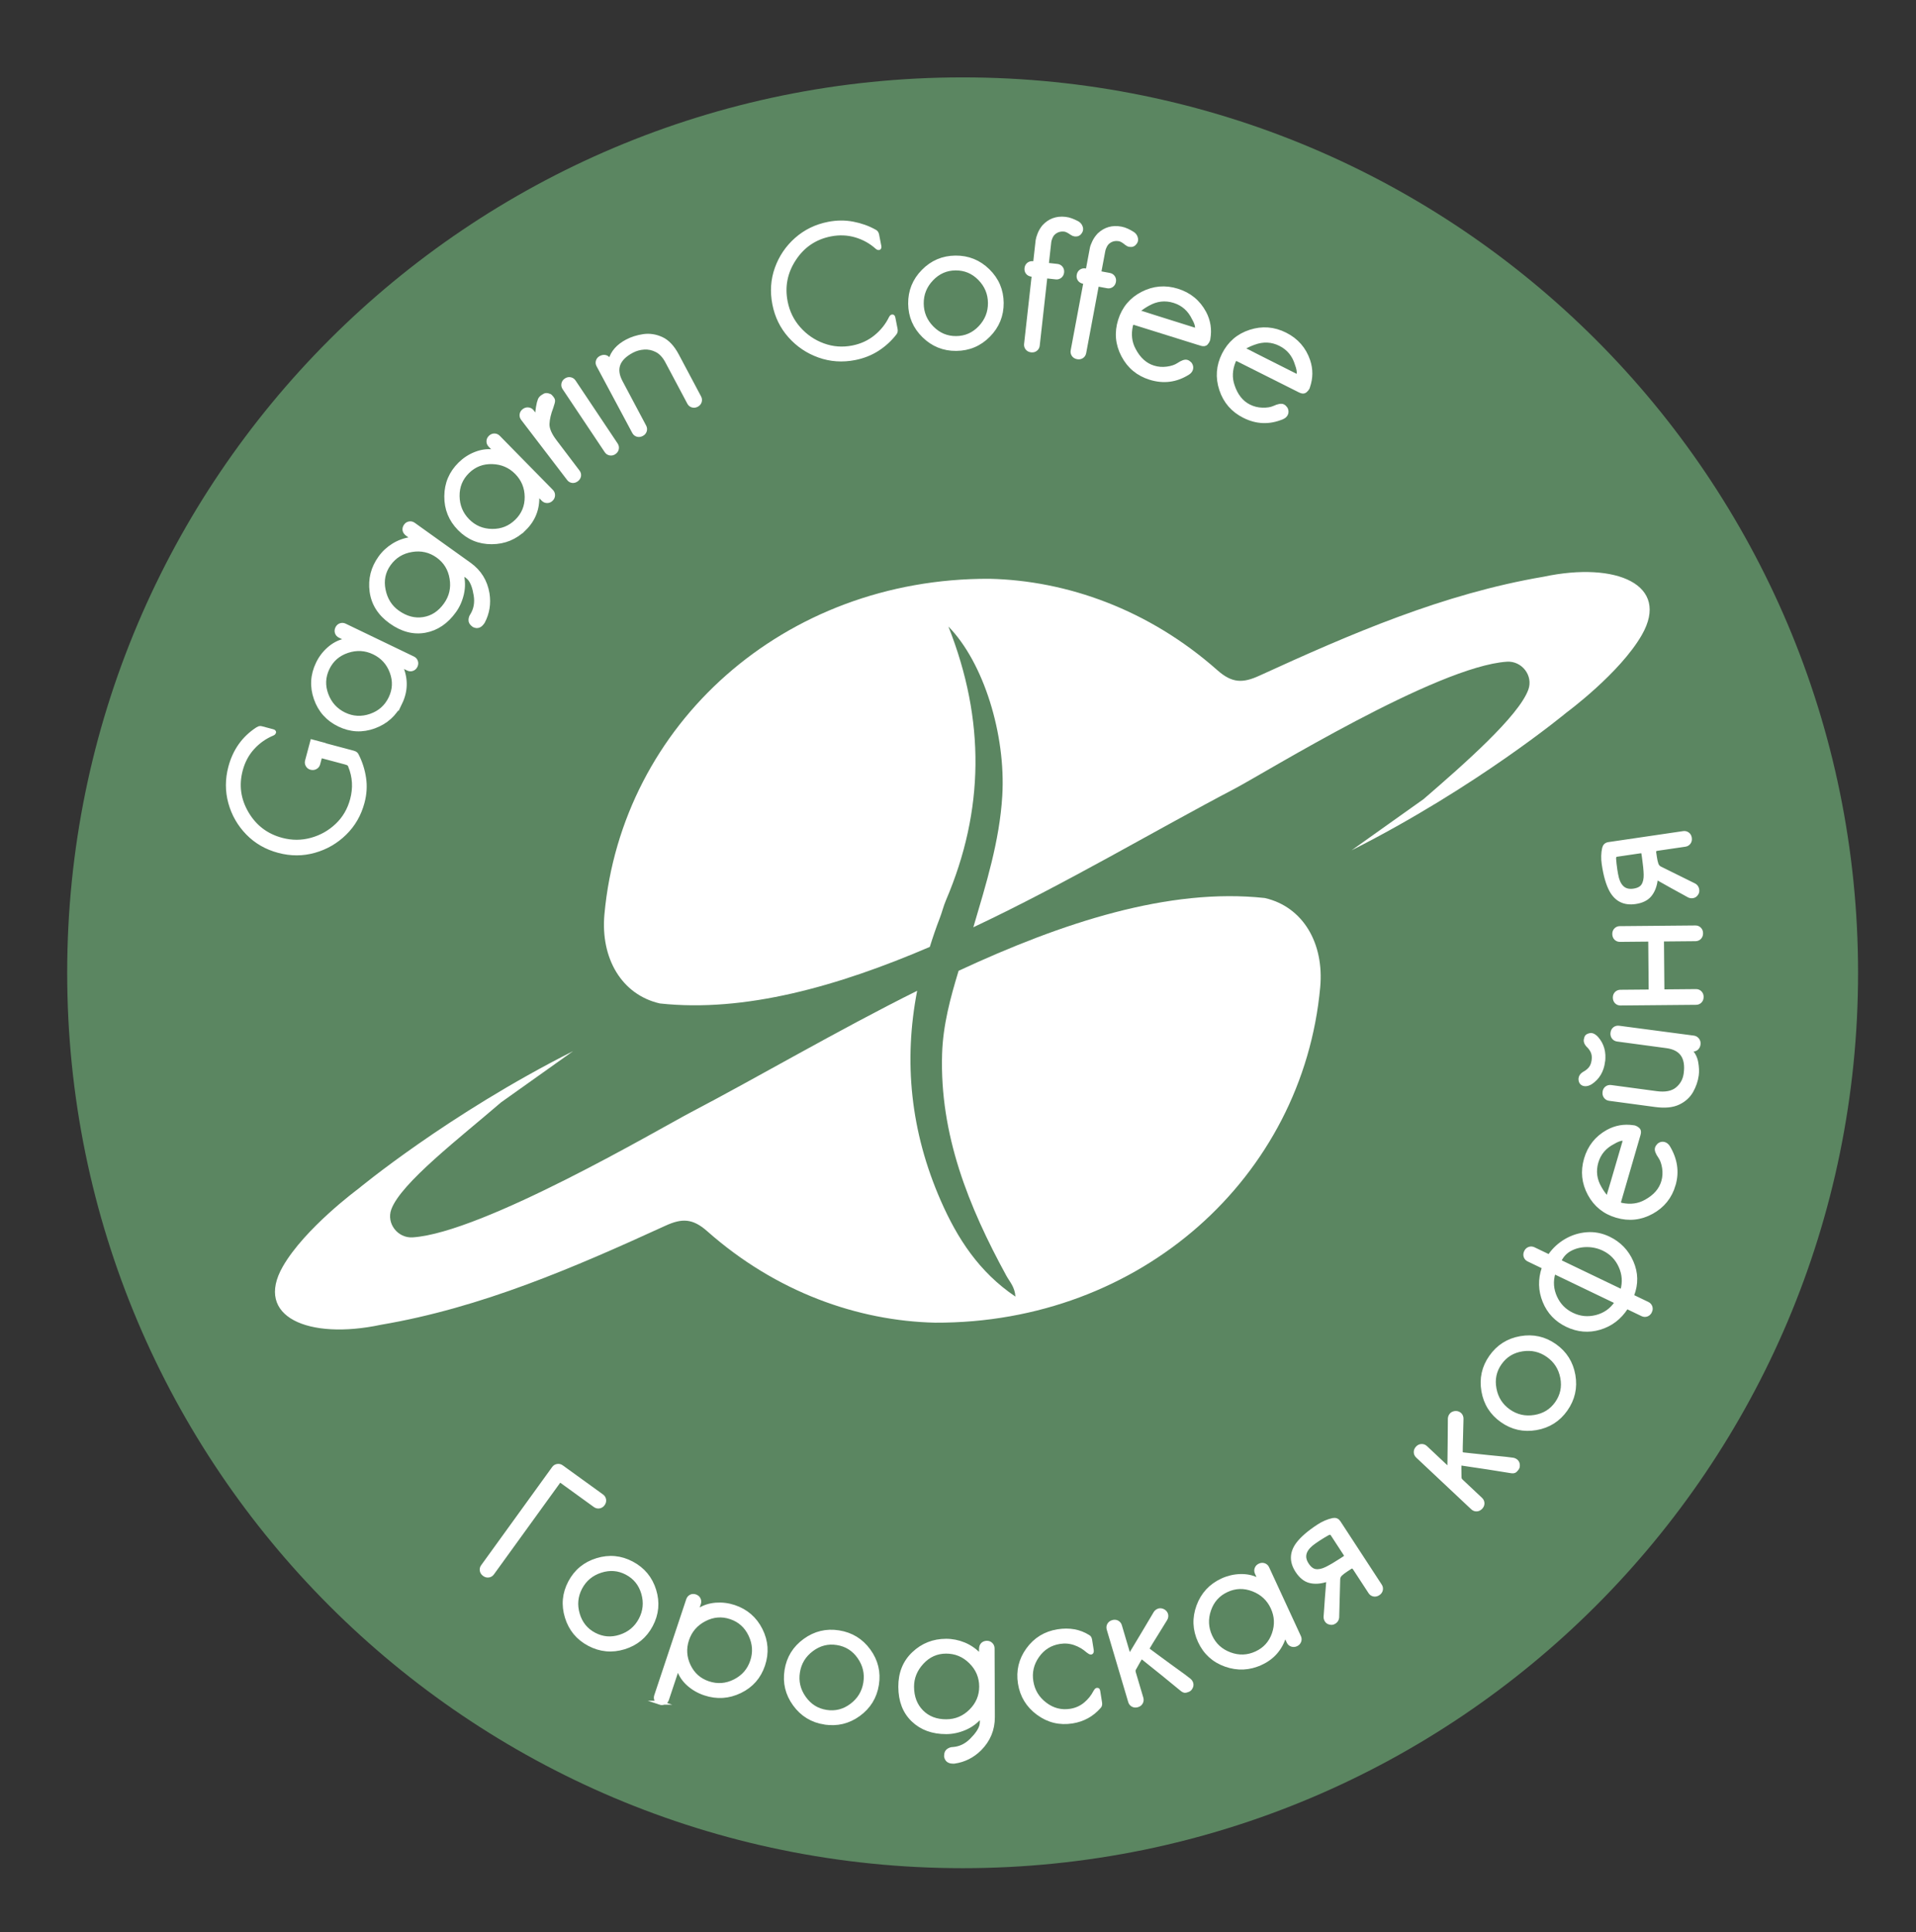 <?xml version="1.0" encoding="UTF-8" standalone="no"?>
<svg xmlns:dc="http://purl.org/dc/elements/1.1/" xmlns:cc="http://creativecommons.org/ns#"
  xmlns:rdf="http://www.w3.org/1999/02/22-rdf-syntax-ns#" xmlns:svg="http://www.w3.org/2000/svg"
  xmlns="http://www.w3.org/2000/svg" viewBox="0 0 161.703 163.064" height="163.064" width="161.703"
  xml:space="preserve" id="svg2" version="1.1">
  <rect x="0" y="0" width="161.703" height="163.064" fill="#333333" stroke="none"/>
  <defs id="defs6">
    <clipPath id="clipPath18" clipPathUnits="userSpaceOnUse">
      <path id="path16" d="M 0,122.298 H 121.277 V 0 H 0 Z" />
    </clipPath>
  </defs>
  <g transform="matrix(1.333,0,0,-1.333,0,163.064)" id="g10">
    <g id="g12">
      <g clip-path="url(#clipPath18)" id="g14">
        <g transform="translate(117.64,60.736)" id="g20">
          <path id="path22" style="fill:#5b8661;fill-opacity:1;fill-rule:nonzero;stroke:none"
            d="m 0,0 c 0,-31.311 -25.382,-56.693 -56.693,-56.693 -31.311,0 -56.693,25.382 -56.693,56.693 0,31.311 25.382,56.693 56.693,56.693 C -25.382,56.693 0,31.311 0,0" />
        </g>
        <g transform="translate(117.64,60.736)" id="g24">
          <path id="path26"
            style="fill:none;stroke:none;stroke-width:0.25;stroke-linecap:butt;stroke-linejoin:miter;stroke-miterlimit:10;stroke-dasharray:none;stroke-opacity:1"
            d="m 0,0 c 0,-31.311 -25.382,-56.693 -56.693,-56.693 -31.311,0 -56.693,25.382 -56.693,56.693 0,31.311 25.382,56.693 56.693,56.693 C -25.382,56.693 0,31.311 0,0 Z" />
        </g>
        <g transform="translate(80.079,65.469)" id="g28">
          <path id="path30" style="fill:#ffffff;fill-opacity:1;fill-rule:nonzero;stroke:none"
            d="m 0,0 c -6.069,0.662 -12.816,-1.552 -19.387,-4.608 -0.523,-1.715 -0.99,-3.445 -1.045,-5.267 -0.156,-5.115 1.676,-9.66 4.068,-14.039 0.207,-0.379 0.532,-0.699 0.576,-1.322 -2.305,1.552 -3.681,3.69 -4.719,6.054 -1.938,4.416 -2.366,8.857 -1.504,13.309 -5.106,-2.546 -10.033,-5.445 -14.369,-7.716 -1.941,-1.018 -13.124,-7.605 -17.569,-7.897 -0.943,-0.062 -1.678,0.878 -1.357,1.767 0.604,1.671 4.37,4.553 6.951,6.781 l 4.559,3.242 c -7.941,-4.008 -13.612,-8.726 -13.612,-8.726 0,0 -3.379,-2.49 -4.766,-4.912 -1.819,-3.177 1.615,-4.663 6.212,-3.686 6.353,1.078 12.209,3.614 18.014,6.272 1.041,0.477 1.72,0.471 2.644,-0.347 4.363,-3.862 9.544,-5.681 14.429,-5.792 13.031,-0.054 23.284,9.228 24.383,21.242 C 3.762,-2.859 2.416,-0.553 0,0" />
        </g>
        <g transform="translate(97.738,85.814)" id="g32">
          <path id="path34" style="fill:#ffffff;fill-opacity:1;fill-rule:nonzero;stroke:none"
            d="m 0,0 c -6.353,-1.077 -12.209,-3.614 -18.014,-6.272 -1.041,-0.476 -1.72,-0.471 -2.644,0.347 -4.363,3.863 -9.544,5.682 -14.429,5.793 -13.031,0.053 -23.284,-9.229 -24.383,-21.242 -0.254,-2.787 1.092,-5.093 3.508,-5.646 5.365,-0.585 11.259,1.077 17.093,3.581 0.189,0.607 0.395,1.214 0.63,1.821 0.145,0.373 0.237,0.768 0.394,1.135 2.424,5.677 2.501,11.395 0.153,17.328 2.233,-2.27 3.643,-6.855 3.411,-10.721 -0.172,-2.872 -1.028,-5.589 -1.832,-8.321 5.871,2.769 11.586,6.176 16.531,8.767 1.941,1.017 12.805,7.755 17.25,8.048 0.944,0.062 1.679,-0.878 1.357,-1.768 -0.603,-1.67 -4.051,-4.704 -6.632,-6.932 l -4.559,-3.242 c 7.941,4.009 13.612,8.726 13.612,8.726 0,0 3.379,2.49 4.766,4.912 C 8.03,-0.509 4.597,0.977 0,0" />
        </g>
        <g transform="translate(20.473,75.18)" id="g36">
          <path id="path38" style="fill:#ffffff;fill-opacity:1;fill-rule:nonzero;stroke:none"
            d="m 0,0 1.875,-0.499 c 0.066,-0.018 0.12,-0.04 0.16,-0.067 C 2.076,-0.593 2.107,-0.637 2.131,-0.698 2.354,-1.138 2.504,-1.61 2.579,-2.113 2.655,-2.616 2.623,-3.13 2.483,-3.655 2.278,-4.425 1.902,-5.077 1.356,-5.612 0.809,-6.148 0.168,-6.519 -0.569,-6.727 c -0.736,-0.208 -1.489,-0.209 -2.258,-0.004 -0.777,0.207 -1.431,0.583 -1.963,1.129 -0.531,0.545 -0.899,1.186 -1.103,1.921 -0.204,0.736 -0.204,1.488 10e-4,2.257 0.278,1.043 0.848,1.845 1.711,2.408 0.047,0.027 0.088,0.047 0.123,0.062 0.036,0.014 0.083,0.013 0.142,-0.003 l 0.71,-0.189 C -3.139,0.837 -3.11,0.811 -3.119,0.778 -3.128,0.744 -3.155,0.718 -3.2,0.698 -3.689,0.496 -4.113,0.199 -4.471,-0.193 -4.829,-0.584 -5.08,-1.054 -5.226,-1.601 c -0.257,-0.962 -0.131,-1.874 0.375,-2.738 0.507,-0.863 1.244,-1.424 2.213,-1.682 0.636,-0.17 1.264,-0.169 1.884,0.003 0.62,0.171 1.16,0.476 1.622,0.916 0.462,0.439 0.778,0.981 0.949,1.624 0.196,0.732 0.155,1.44 -0.123,2.124 l 0.003,0.011 c -0.008,0.026 -0.031,0.06 -0.068,0.101 -0.036,0.041 -0.11,0.077 -0.221,0.106 l -1.597,0.426 -0.136,-0.51 c -0.026,-0.096 -0.082,-0.168 -0.171,-0.216 -0.087,-0.048 -0.18,-0.059 -0.276,-0.033 l -0.022,0.005 c -0.089,0.024 -0.157,0.078 -0.206,0.162 -0.049,0.085 -0.061,0.175 -0.035,0.271 L -0.707,0.2 0.003,0.011 Z" />
        </g>
        <g transform="translate(20.473,75.18)" id="g40">
          <path id="path42"
            style="fill:none;stroke:#ffffff;stroke-width:0.25;stroke-linecap:butt;stroke-linejoin:miter;stroke-miterlimit:10;stroke-dasharray:none;stroke-opacity:1"
            d="m 0,0 1.875,-0.499 c 0.066,-0.018 0.12,-0.04 0.16,-0.067 C 2.076,-0.593 2.107,-0.637 2.131,-0.698 2.354,-1.138 2.504,-1.61 2.579,-2.113 2.655,-2.616 2.623,-3.13 2.483,-3.655 2.278,-4.425 1.902,-5.077 1.356,-5.612 0.809,-6.148 0.168,-6.519 -0.569,-6.727 c -0.736,-0.208 -1.489,-0.209 -2.258,-0.004 -0.777,0.207 -1.431,0.583 -1.963,1.129 -0.531,0.545 -0.899,1.186 -1.103,1.921 -0.204,0.736 -0.204,1.488 10e-4,2.257 0.278,1.043 0.848,1.845 1.711,2.408 0.047,0.027 0.088,0.047 0.123,0.062 0.036,0.014 0.083,0.013 0.142,-0.003 l 0.71,-0.189 C -3.139,0.837 -3.11,0.811 -3.119,0.778 -3.128,0.744 -3.155,0.718 -3.2,0.698 -3.689,0.496 -4.113,0.199 -4.471,-0.193 -4.829,-0.584 -5.08,-1.054 -5.226,-1.601 c -0.257,-0.962 -0.131,-1.874 0.375,-2.738 0.507,-0.863 1.244,-1.424 2.213,-1.682 0.636,-0.17 1.264,-0.169 1.884,0.003 0.62,0.171 1.16,0.476 1.622,0.916 0.462,0.439 0.778,0.981 0.949,1.624 0.196,0.732 0.155,1.44 -0.123,2.124 l 0.003,0.011 c -0.008,0.026 -0.031,0.06 -0.068,0.101 -0.036,0.041 -0.11,0.077 -0.221,0.106 l -1.597,0.426 -0.136,-0.51 c -0.026,-0.096 -0.082,-0.168 -0.171,-0.216 -0.087,-0.048 -0.18,-0.059 -0.276,-0.033 l -0.022,0.005 c -0.089,0.024 -0.157,0.078 -0.206,0.162 -0.049,0.085 -0.061,0.175 -0.035,0.271 L -0.707,0.2 0.003,0.011 Z" />
        </g>
        <g transform="translate(24.723,78.125)" id="g44">
          <path id="path46" style="fill:#ffffff;fill-opacity:1;fill-rule:nonzero;stroke:none"
            d="M 0,0 C 0.259,0.538 0.284,1.088 0.075,1.652 -0.133,2.215 -0.507,2.626 -1.044,2.885 -1.582,3.144 -2.141,3.178 -2.722,2.986 -3.303,2.794 -3.723,2.429 -3.982,1.891 -4.244,1.347 -4.268,0.789 -4.054,0.219 c 0.214,-0.57 0.59,-0.984 1.127,-1.244 0.538,-0.258 1.095,-0.289 1.67,-0.09 C -0.681,-0.916 -0.262,-0.545 0,0 m 0.621,-0.299 c -0.349,-0.724 -0.899,-1.223 -1.652,-1.498 -0.752,-0.275 -1.49,-0.238 -2.214,0.111 -0.724,0.348 -1.219,0.9 -1.483,1.656 -0.265,0.756 -0.223,1.496 0.126,2.22 0.172,0.359 0.406,0.669 0.702,0.93 0.296,0.261 0.621,0.434 0.975,0.518 0.038,0.007 0.063,0.025 0.077,0.052 0.006,0.014 0.008,0.03 0.004,0.049 -0.004,0.019 -0.047,0.048 -0.13,0.088 l -0.237,0.114 c -0.09,0.044 -0.151,0.111 -0.183,0.203 -0.032,0.092 -0.025,0.186 0.021,0.283 0.047,0.096 0.116,0.161 0.208,0.193 0.092,0.032 0.183,0.026 0.272,-0.017 L 1.431,2.522 C 1.52,2.479 1.581,2.411 1.613,2.319 1.646,2.227 1.638,2.133 1.592,2.036 1.546,1.94 1.476,1.876 1.384,1.844 1.292,1.811 1.202,1.817 1.112,1.86 L 0.802,2.009 C 0.74,2.039 0.7,2.037 0.684,2.002 0.674,1.982 0.674,1.965 0.684,1.951 0.997,1.189 0.976,0.439 0.621,-0.299" />
        </g>
        <g transform="translate(24.723,78.125)" id="g48">
          <path id="path50"
            style="fill:none;stroke:#ffffff;stroke-width:0.25;stroke-linecap:butt;stroke-linejoin:miter;stroke-miterlimit:10;stroke-dasharray:none;stroke-opacity:1"
            d="M 0,0 C 0.259,0.538 0.284,1.088 0.075,1.652 -0.133,2.215 -0.507,2.626 -1.044,2.885 -1.582,3.144 -2.141,3.178 -2.722,2.986 -3.303,2.794 -3.723,2.429 -3.982,1.891 -4.244,1.347 -4.268,0.789 -4.054,0.219 c 0.214,-0.57 0.59,-0.984 1.127,-1.244 0.538,-0.258 1.095,-0.289 1.67,-0.09 C -0.681,-0.916 -0.262,-0.545 0,0 Z m 0.621,-0.299 c -0.349,-0.724 -0.899,-1.223 -1.652,-1.498 -0.752,-0.275 -1.49,-0.238 -2.214,0.111 -0.724,0.348 -1.219,0.9 -1.483,1.656 -0.265,0.756 -0.223,1.496 0.126,2.22 0.172,0.359 0.406,0.669 0.702,0.93 0.296,0.261 0.621,0.434 0.975,0.518 0.038,0.007 0.063,0.025 0.077,0.052 0.006,0.014 0.008,0.03 0.004,0.049 -0.004,0.019 -0.047,0.048 -0.13,0.088 l -0.237,0.114 c -0.09,0.044 -0.151,0.111 -0.183,0.203 -0.032,0.092 -0.025,0.186 0.021,0.283 0.047,0.096 0.116,0.161 0.208,0.193 0.092,0.032 0.183,0.026 0.272,-0.017 L 1.431,2.522 C 1.52,2.479 1.581,2.411 1.613,2.319 1.646,2.227 1.638,2.133 1.592,2.036 1.546,1.94 1.476,1.876 1.384,1.844 1.292,1.811 1.202,1.817 1.112,1.86 L 0.802,2.009 C 0.74,2.039 0.7,2.037 0.684,2.002 0.674,1.982 0.674,1.965 0.684,1.951 0.997,1.189 0.976,0.439 0.621,-0.299 Z" />
        </g>
        <g transform="translate(28.21,84.048)" id="g52">
          <path id="path54" style="fill:#ffffff;fill-opacity:1;fill-rule:nonzero;stroke:none"
            d="M 0,0 C 0.352,0.491 0.479,1.041 0.381,1.647 0.284,2.253 -0.008,2.73 -0.493,3.078 -0.985,3.43 -1.535,3.555 -2.144,3.454 -2.752,3.354 -3.233,3.057 -3.585,2.566 -3.932,2.08 -4.045,1.535 -3.922,0.93 -3.8,0.325 -3.506,-0.145 -3.039,-0.479 -2.51,-0.857 -1.965,-1.003 -1.403,-0.915 -0.842,-0.828 -0.374,-0.523 0,0 M 2.369,-1.089 2.322,-1.154 C 2.175,-1.359 2,-1.413 1.798,-1.315 l -0.028,0.02 c -0.131,0.094 -0.195,0.198 -0.192,0.314 0.002,0.115 0.035,0.217 0.097,0.304 0.229,0.373 0.306,0.795 0.23,1.268 C 1.83,1.064 1.705,1.41 1.532,1.628 1.471,1.7 1.4,1.765 1.319,1.823 1.142,1.931 1.045,1.972 1.027,1.947 L 1.02,1.938 C 1.127,1.522 1.134,1.108 1.041,0.695 0.948,0.282 0.787,-0.084 0.56,-0.401 0.057,-1.104 -0.561,-1.523 -1.293,-1.658 c -0.732,-0.135 -1.458,0.056 -2.18,0.573 -0.703,0.503 -1.107,1.142 -1.211,1.918 -0.104,0.775 0.076,1.486 0.54,2.134 0.227,0.317 0.509,0.58 0.848,0.79 0.338,0.21 0.716,0.344 1.134,0.402 l 0.03,0.021 c 0.004,0.006 0.011,0.016 0.02,0.028 0.009,0.013 -0.018,0.041 -0.08,0.086 l -0.215,0.153 c -0.112,0.081 -0.176,0.169 -0.192,0.265 -0.016,0.096 0.01,0.191 0.077,0.284 0.057,0.081 0.134,0.129 0.231,0.145 0.096,0.016 0.184,-0.005 0.265,-0.063 L 1.512,2.546 C 2.147,2.091 2.528,1.475 2.658,0.695 2.757,0.059 2.661,-0.536 2.369,-1.089" />
        </g>
        <g transform="translate(28.21,84.048)" id="g56">
          <path id="path58"
            style="fill:none;stroke:#ffffff;stroke-width:0.25;stroke-linecap:butt;stroke-linejoin:miter;stroke-miterlimit:10;stroke-dasharray:none;stroke-opacity:1"
            d="M 0,0 C 0.352,0.491 0.479,1.041 0.381,1.647 0.284,2.253 -0.008,2.73 -0.493,3.078 -0.985,3.43 -1.535,3.555 -2.144,3.454 -2.752,3.354 -3.233,3.057 -3.585,2.566 -3.932,2.08 -4.045,1.535 -3.922,0.93 -3.8,0.325 -3.506,-0.145 -3.039,-0.479 -2.51,-0.857 -1.965,-1.003 -1.403,-0.915 -0.842,-0.828 -0.374,-0.523 0,0 Z M 2.369,-1.089 2.322,-1.154 C 2.175,-1.359 2,-1.413 1.798,-1.315 l -0.028,0.02 c -0.131,0.094 -0.195,0.198 -0.192,0.314 0.002,0.115 0.035,0.217 0.097,0.304 0.229,0.373 0.306,0.795 0.23,1.268 C 1.83,1.064 1.705,1.41 1.532,1.628 1.471,1.7 1.4,1.765 1.319,1.823 1.142,1.931 1.045,1.972 1.027,1.947 L 1.02,1.938 C 1.127,1.522 1.134,1.108 1.041,0.695 0.948,0.282 0.787,-0.084 0.56,-0.401 0.057,-1.104 -0.561,-1.523 -1.293,-1.658 c -0.732,-0.135 -1.458,0.056 -2.18,0.573 -0.703,0.503 -1.107,1.142 -1.211,1.918 -0.104,0.775 0.076,1.486 0.54,2.134 0.227,0.317 0.509,0.58 0.848,0.79 0.338,0.21 0.716,0.344 1.134,0.402 l 0.03,0.021 c 0.004,0.006 0.011,0.016 0.02,0.028 0.009,0.013 -0.018,0.041 -0.08,0.086 l -0.215,0.153 c -0.112,0.081 -0.176,0.169 -0.192,0.265 -0.016,0.096 0.01,0.191 0.077,0.284 0.057,0.081 0.134,0.129 0.231,0.145 0.096,0.016 0.184,-0.005 0.265,-0.063 L 1.512,2.546 C 2.147,2.091 2.528,1.475 2.658,0.695 2.757,0.059 2.661,-0.536 2.369,-1.089 Z" />
        </g>
        <g transform="translate(32.713,89.337)" id="g60">
          <path id="path62" style="fill:#ffffff;fill-opacity:1;fill-rule:nonzero;stroke:none"
            d="M 0,0 C 0.426,0.418 0.636,0.927 0.631,1.528 0.626,2.129 0.414,2.643 -0.004,3.068 -0.422,3.494 -0.937,3.715 -1.549,3.732 -2.16,3.748 -2.679,3.548 -3.105,3.129 -3.536,2.706 -3.748,2.189 -3.74,1.581 -3.732,0.972 -3.519,0.454 -3.101,0.028 -2.682,-0.397 -2.169,-0.615 -1.56,-0.623 -0.951,-0.631 -0.431,-0.424 0,0 m 0.483,-0.491 c -0.574,-0.563 -1.261,-0.847 -2.062,-0.85 -0.801,-0.004 -1.483,0.281 -2.046,0.855 -0.563,0.573 -0.841,1.26 -0.833,2.061 0.007,0.801 0.297,1.483 0.871,2.046 0.284,0.279 0.609,0.491 0.976,0.636 0.366,0.145 0.731,0.198 1.093,0.157 0.038,-0.006 0.068,0.002 0.089,0.023 0.011,0.011 0.018,0.026 0.021,0.045 C -1.405,4.5 -1.436,4.543 -1.5,4.608 l -0.185,0.189 c -0.07,0.071 -0.104,0.155 -0.103,0.252 0.001,0.098 0.039,0.184 0.116,0.259 0.076,0.075 0.163,0.112 0.261,0.111 0.097,-10e-4 0.181,-0.037 0.25,-0.108 L 2.201,1.887 C 2.271,1.816 2.305,1.732 2.304,1.635 2.303,1.537 2.265,1.451 2.188,1.376 2.112,1.301 2.025,1.264 1.927,1.265 1.83,1.266 1.746,1.302 1.677,1.373 L 1.435,1.618 C 1.387,1.668 1.349,1.679 1.322,1.652 1.306,1.636 1.3,1.62 1.305,1.603 1.341,0.78 1.067,0.082 0.483,-0.491" />
        </g>
        <g transform="translate(32.713,89.337)" id="g64">
          <path id="path66"
            style="fill:none;stroke:#ffffff;stroke-width:0.25;stroke-linecap:butt;stroke-linejoin:miter;stroke-miterlimit:10;stroke-dasharray:none;stroke-opacity:1"
            d="M 0,0 C 0.426,0.418 0.636,0.927 0.631,1.528 0.626,2.129 0.414,2.643 -0.004,3.068 -0.422,3.494 -0.937,3.715 -1.549,3.732 -2.16,3.748 -2.679,3.548 -3.105,3.129 -3.536,2.706 -3.748,2.189 -3.74,1.581 -3.732,0.972 -3.519,0.454 -3.101,0.028 -2.682,-0.397 -2.169,-0.615 -1.56,-0.623 -0.951,-0.631 -0.431,-0.424 0,0 Z m 0.483,-0.491 c -0.574,-0.563 -1.261,-0.847 -2.062,-0.85 -0.801,-0.004 -1.483,0.281 -2.046,0.855 -0.563,0.573 -0.841,1.26 -0.833,2.061 0.007,0.801 0.297,1.483 0.871,2.046 0.284,0.279 0.609,0.491 0.976,0.636 0.366,0.145 0.731,0.198 1.093,0.157 0.038,-0.006 0.068,0.002 0.089,0.023 0.011,0.011 0.018,0.026 0.021,0.045 C -1.405,4.5 -1.436,4.543 -1.5,4.608 l -0.185,0.189 c -0.07,0.071 -0.104,0.155 -0.103,0.252 0.001,0.098 0.039,0.184 0.116,0.259 0.076,0.075 0.163,0.112 0.261,0.111 0.097,-10e-4 0.181,-0.037 0.25,-0.108 L 2.201,1.887 C 2.271,1.816 2.305,1.732 2.304,1.635 2.303,1.537 2.265,1.451 2.188,1.376 2.112,1.301 2.025,1.264 1.927,1.265 1.83,1.266 1.746,1.302 1.677,1.373 L 1.435,1.618 C 1.387,1.668 1.349,1.679 1.322,1.652 1.306,1.636 1.3,1.62 1.305,1.603 1.341,0.78 1.067,0.082 0.483,-0.491 Z" />
        </g>
        <g transform="translate(36.511,91.958)" id="g68">
          <path id="path70" style="fill:#ffffff;fill-opacity:1;fill-rule:nonzero;stroke:none"
            d="m 0,0 c -0.085,-0.065 -0.175,-0.093 -0.269,-0.083 -0.094,0.01 -0.171,0.054 -0.232,0.133 l -2.915,3.812 c -0.061,0.079 -0.084,0.167 -0.072,0.263 0.013,0.097 0.062,0.177 0.147,0.243 0.085,0.065 0.178,0.092 0.277,0.081 0.1,-0.01 0.18,-0.055 0.24,-0.134 l 0.217,-0.283 c 0.028,-0.036 0.051,-0.047 0.069,-0.033 0.018,0.014 0.029,0.037 0.034,0.069 0.003,0.147 0.02,0.319 0.052,0.517 0.032,0.198 0.073,0.359 0.122,0.483 0.03,0.062 0.075,0.116 0.136,0.162 0.03,0.023 0.082,0.056 0.156,0.098 0.074,0.042 0.166,0.042 0.275,0 0.005,-0.006 0.01,-0.006 0.016,-0.002 C -1.7,5.314 -1.645,5.269 -1.585,5.19 -1.576,5.178 -1.554,5.146 -1.52,5.095 -1.486,5.044 -1.484,4.969 -1.513,4.869 -1.543,4.769 -1.572,4.675 -1.6,4.586 -1.749,4.202 -1.832,3.853 -1.846,3.538 -1.861,3.223 -1.701,2.847 -1.366,2.409 L 0.083,0.497 C 0.143,0.418 0.166,0.331 0.151,0.238 0.135,0.144 0.085,0.065 0,0" />
        </g>
        <g transform="translate(36.511,91.958)" id="g72">
          <path id="path74"
            style="fill:none;stroke:#ffffff;stroke-width:0.25;stroke-linecap:butt;stroke-linejoin:miter;stroke-miterlimit:10;stroke-dasharray:none;stroke-opacity:1"
            d="m 0,0 c -0.085,-0.065 -0.175,-0.093 -0.269,-0.083 -0.094,0.01 -0.171,0.054 -0.232,0.133 l -2.915,3.812 c -0.061,0.079 -0.084,0.167 -0.072,0.263 0.013,0.097 0.062,0.177 0.147,0.243 0.085,0.065 0.178,0.092 0.277,0.081 0.1,-0.01 0.18,-0.055 0.24,-0.134 l 0.217,-0.283 c 0.028,-0.036 0.051,-0.047 0.069,-0.033 0.018,0.014 0.029,0.037 0.034,0.069 0.003,0.147 0.02,0.319 0.052,0.517 0.032,0.198 0.073,0.359 0.122,0.483 0.03,0.062 0.075,0.116 0.136,0.162 0.03,0.023 0.082,0.056 0.156,0.098 0.074,0.042 0.166,0.042 0.275,0 0.005,-0.006 0.01,-0.006 0.016,-0.002 C -1.7,5.314 -1.645,5.269 -1.585,5.19 -1.576,5.178 -1.554,5.146 -1.52,5.095 -1.486,5.044 -1.484,4.969 -1.513,4.869 -1.543,4.769 -1.572,4.675 -1.6,4.586 -1.749,4.202 -1.832,3.853 -1.846,3.538 -1.861,3.223 -1.701,2.847 -1.366,2.409 L 0.083,0.497 C 0.143,0.418 0.166,0.331 0.151,0.238 0.135,0.144 0.085,0.065 0,0 Z" />
        </g>
        <g transform="translate(38.893,93.678)" id="g76">
          <path id="path78" style="fill:#ffffff;fill-opacity:1;fill-rule:nonzero;stroke:none"
            d="m 0,0 c -0.089,-0.06 -0.181,-0.08 -0.277,-0.061 -0.095,0.019 -0.171,0.07 -0.226,0.153 l -2.666,3.989 c -0.056,0.083 -0.074,0.172 -0.055,0.268 0.019,0.095 0.073,0.173 0.162,0.232 0.089,0.06 0.182,0.08 0.277,0.061 0.096,-0.019 0.171,-0.07 0.227,-0.152 L 0.108,0.5 C 0.163,0.417 0.181,0.328 0.162,0.233 0.143,0.137 0.089,0.06 0,0" />
        </g>
        <g transform="translate(38.893,93.678)" id="g80">
          <path id="path82"
            style="fill:none;stroke:#ffffff;stroke-width:0.25;stroke-linecap:butt;stroke-linejoin:miter;stroke-miterlimit:10;stroke-dasharray:none;stroke-opacity:1"
            d="m 0,0 c -0.089,-0.06 -0.181,-0.08 -0.277,-0.061 -0.095,0.019 -0.171,0.07 -0.226,0.153 l -2.666,3.989 c -0.056,0.083 -0.074,0.172 -0.055,0.268 0.019,0.095 0.073,0.173 0.162,0.232 0.089,0.06 0.182,0.08 0.277,0.061 0.096,-0.019 0.171,-0.07 0.227,-0.152 L 0.108,0.5 C 0.163,0.417 0.181,0.328 0.162,0.233 0.143,0.137 0.089,0.06 0,0 Z" />
        </g>
        <g transform="translate(44.119,96.685)" id="g84">
          <path id="path86" style="fill:#ffffff;fill-opacity:1;fill-rule:nonzero;stroke:none"
            d="m 0,0 c -0.095,-0.05 -0.189,-0.061 -0.282,-0.033 -0.093,0.029 -0.163,0.087 -0.209,0.175 l -1.39,2.615 c -0.18,0.338 -0.398,0.573 -0.655,0.705 -0.256,0.133 -0.523,0.19 -0.8,0.173 C -3.613,3.618 -3.87,3.546 -4.106,3.421 -5.019,2.936 -5.255,2.281 -4.817,1.457 l 1.497,-2.818 c 0.047,-0.088 0.056,-0.179 0.028,-0.272 -0.029,-0.093 -0.09,-0.165 -0.185,-0.215 -0.101,-0.054 -0.199,-0.066 -0.292,-0.038 -0.093,0.028 -0.163,0.087 -0.209,0.175 L -6.241,2.52 c -0.046,0.088 -0.055,0.177 -0.024,0.267 0.03,0.089 0.089,0.158 0.177,0.205 0.101,0.053 0.198,0.07 0.291,0.05 0.093,-0.02 0.165,-0.077 0.215,-0.171 L -5.566,2.84 c 0.015,-0.027 0.039,-0.031 0.073,-0.014 0.013,0.008 0.021,0.016 0.025,0.027 0.138,0.489 0.484,0.881 1.038,1.176 0.311,0.165 0.66,0.276 1.045,0.334 0.386,0.057 0.767,0 1.144,-0.172 0.378,-0.172 0.707,-0.521 0.987,-1.048 L 0.157,0.487 C 0.204,0.399 0.213,0.308 0.185,0.215 0.156,0.122 0.094,0.05 0,0" />
        </g>
        <g transform="translate(44.119,96.685)" id="g88">
          <path id="path90"
            style="fill:none;stroke:#ffffff;stroke-width:0.25;stroke-linecap:butt;stroke-linejoin:miter;stroke-miterlimit:10;stroke-dasharray:none;stroke-opacity:1"
            d="m 0,0 c -0.095,-0.05 -0.189,-0.061 -0.282,-0.033 -0.093,0.029 -0.163,0.087 -0.209,0.175 l -1.39,2.615 c -0.18,0.338 -0.398,0.573 -0.655,0.705 -0.256,0.133 -0.523,0.19 -0.8,0.173 C -3.613,3.618 -3.87,3.546 -4.106,3.421 -5.019,2.936 -5.255,2.281 -4.817,1.457 l 1.497,-2.818 c 0.047,-0.088 0.056,-0.179 0.028,-0.272 -0.029,-0.093 -0.09,-0.165 -0.185,-0.215 -0.101,-0.054 -0.199,-0.066 -0.292,-0.038 -0.093,0.028 -0.163,0.087 -0.209,0.175 L -6.241,2.52 c -0.046,0.088 -0.055,0.177 -0.024,0.267 0.03,0.089 0.089,0.158 0.177,0.205 0.101,0.053 0.198,0.07 0.291,0.05 0.093,-0.02 0.165,-0.077 0.215,-0.171 L -5.566,2.84 c 0.015,-0.027 0.039,-0.031 0.073,-0.014 0.013,0.008 0.021,0.016 0.025,0.027 0.138,0.489 0.484,0.881 1.038,1.176 0.311,0.165 0.66,0.276 1.045,0.334 0.386,0.057 0.767,0 1.144,-0.172 0.378,-0.172 0.707,-0.521 0.987,-1.048 L 0.157,0.487 C 0.204,0.399 0.213,0.308 0.185,0.215 0.156,0.122 0.094,0.05 0,0 Z" />
        </g>
        <g transform="translate(54.116,99.653)" id="g92">
          <path id="path94" style="fill:#ffffff;fill-opacity:1;fill-rule:nonzero;stroke:none"
            d="m 0,0 c -0.781,-0.153 -1.532,-0.101 -2.253,0.155 -0.721,0.257 -1.336,0.671 -1.846,1.242 -0.509,0.57 -0.84,1.246 -0.993,2.027 -0.155,0.789 -0.103,1.542 0.154,2.259 0.257,0.717 0.672,1.329 1.243,1.835 0.572,0.505 1.248,0.835 2.029,0.988 0.533,0.104 1.051,0.108 1.554,0.011 C 0.39,8.421 0.847,8.257 1.259,8.026 1.345,7.987 1.398,7.916 1.418,7.811 L 1.559,7.09 C 1.574,7.015 1.563,6.974 1.525,6.966 1.495,6.96 1.461,6.973 1.424,7.005 1.035,7.358 0.584,7.611 0.07,7.764 -0.443,7.916 -0.978,7.938 -1.533,7.83 -2.51,7.638 -3.275,7.124 -3.828,6.286 -4.381,5.449 -4.563,4.542 -4.371,3.566 -4.245,2.92 -3.969,2.356 -3.543,1.874 -3.117,1.392 -2.604,1.04 -2.003,0.819 -1.402,0.597 -0.778,0.549 -0.132,0.676 0.423,0.785 0.91,1.009 1.327,1.348 1.744,1.687 2.066,2.093 2.293,2.566 2.316,2.61 2.342,2.635 2.372,2.64 2.41,2.648 2.435,2.618 2.448,2.55 L 2.59,1.829 C 2.612,1.716 2.59,1.626 2.525,1.559 2.227,1.173 1.864,0.843 1.439,0.568 1.013,0.294 0.533,0.104 0,0" />
        </g>
        <g transform="translate(54.116,99.653)" id="g96">
          <path id="path98"
            style="fill:none;stroke:#ffffff;stroke-width:0.25;stroke-linecap:butt;stroke-linejoin:miter;stroke-miterlimit:10;stroke-dasharray:none;stroke-opacity:1"
            d="m 0,0 c -0.781,-0.153 -1.532,-0.101 -2.253,0.155 -0.721,0.257 -1.336,0.671 -1.846,1.242 -0.509,0.57 -0.84,1.246 -0.993,2.027 -0.155,0.789 -0.103,1.542 0.154,2.259 0.257,0.717 0.672,1.329 1.243,1.835 0.572,0.505 1.248,0.835 2.029,0.988 0.533,0.104 1.051,0.108 1.554,0.011 C 0.39,8.421 0.847,8.257 1.259,8.026 1.345,7.987 1.398,7.916 1.418,7.811 L 1.559,7.09 C 1.574,7.015 1.563,6.974 1.525,6.966 1.495,6.96 1.461,6.973 1.424,7.005 1.035,7.358 0.584,7.611 0.07,7.764 -0.443,7.916 -0.978,7.938 -1.533,7.83 -2.51,7.638 -3.275,7.124 -3.828,6.286 -4.381,5.449 -4.563,4.542 -4.371,3.566 -4.245,2.92 -3.969,2.356 -3.543,1.874 -3.117,1.392 -2.604,1.04 -2.003,0.819 -1.402,0.597 -0.778,0.549 -0.132,0.676 0.423,0.785 0.91,1.009 1.327,1.348 1.744,1.687 2.066,2.093 2.293,2.566 2.316,2.61 2.342,2.635 2.372,2.64 2.41,2.648 2.435,2.618 2.448,2.55 L 2.59,1.829 C 2.612,1.716 2.59,1.626 2.525,1.559 2.227,1.173 1.864,0.843 1.439,0.568 1.013,0.294 0.533,0.104 0,0 Z" />
        </g>
        <g transform="translate(60.537,100.924)" id="g100">
          <path id="path102" style="fill:#ffffff;fill-opacity:1;fill-rule:nonzero;stroke:none"
            d="M 0,0 C 0.597,0.005 1.104,0.228 1.521,0.668 1.937,1.109 2.143,1.627 2.138,2.224 2.132,2.821 1.917,3.335 1.492,3.768 1.067,4.2 0.556,4.413 -0.041,4.408 -0.63,4.403 -1.135,4.18 -1.556,3.74 -1.976,3.299 -2.184,2.781 -2.178,2.184 -2.173,1.587 -1.956,1.073 -1.527,0.64 -1.098,0.208 -0.589,-0.005 0,0 m 0.006,-0.689 c -0.796,-0.007 -1.479,0.27 -2.051,0.831 -0.571,0.561 -0.861,1.239 -0.868,2.035 -0.008,0.796 0.269,1.48 0.83,2.051 0.561,0.572 1.24,0.861 2.036,0.869 C 0.756,5.104 1.444,4.827 2.015,4.266 2.587,3.705 2.876,3.027 2.884,2.231 2.891,1.435 2.614,0.751 2.053,0.18 1.492,-0.392 0.81,-0.681 0.006,-0.689" />
        </g>
        <g transform="translate(60.537,100.924)" id="g104">
          <path id="path106"
            style="fill:none;stroke:#ffffff;stroke-width:0.25;stroke-linecap:butt;stroke-linejoin:miter;stroke-miterlimit:10;stroke-dasharray:none;stroke-opacity:1"
            d="M 0,0 C 0.597,0.005 1.104,0.228 1.521,0.668 1.937,1.109 2.143,1.627 2.138,2.224 2.132,2.821 1.917,3.335 1.492,3.768 1.067,4.2 0.556,4.413 -0.041,4.408 -0.63,4.403 -1.135,4.18 -1.556,3.74 -1.976,3.299 -2.184,2.781 -2.178,2.184 -2.173,1.587 -1.956,1.073 -1.527,0.64 -1.098,0.208 -0.589,-0.005 0,0 Z m 0.006,-0.689 c -0.796,-0.007 -1.479,0.27 -2.051,0.831 -0.571,0.561 -0.861,1.239 -0.868,2.035 -0.008,0.796 0.269,1.48 0.83,2.051 0.561,0.572 1.24,0.861 2.036,0.869 C 0.756,5.104 1.444,4.827 2.015,4.266 2.587,3.705 2.876,3.027 2.884,2.231 2.891,1.435 2.614,0.751 2.053,0.18 1.492,-0.392 0.81,-0.681 0.006,-0.689 Z" />
        </g>
        <g transform="translate(65.299,100.143)" id="g108">
          <path id="path110" style="fill:#ffffff;fill-opacity:1;fill-rule:nonzero;stroke:none"
            d="M 0,0 C -0.114,0.013 -0.202,0.057 -0.262,0.133 -0.323,0.209 -0.348,0.297 -0.337,0.396 L 0.136,4.64 C 0.146,4.731 0.113,4.781 0.037,4.789 -0.085,4.803 -0.176,4.848 -0.237,4.924 -0.298,5 -0.322,5.091 -0.31,5.198 c 0.012,0.106 0.056,0.19 0.132,0.251 0.076,0.06 0.167,0.085 0.274,0.073 L 0.153,5.516 C 0.206,5.51 0.237,5.545 0.245,5.621 l 0.149,1.335 c 0.01,0.091 0.048,0.221 0.113,0.391 0.065,0.17 0.16,0.333 0.285,0.488 0.36,0.392 0.809,0.557 1.349,0.497 C 2.278,8.317 2.409,8.285 2.535,8.236 2.66,8.187 2.779,8.134 2.892,8.075 3.005,8.016 3.082,7.931 3.124,7.818 3.148,7.761 3.157,7.706 3.151,7.653 3.145,7.6 3.129,7.552 3.101,7.509 3.024,7.379 2.91,7.322 2.758,7.339 2.69,7.347 2.624,7.373 2.559,7.419 2.367,7.556 2.213,7.631 2.099,7.644 1.826,7.674 1.594,7.604 1.406,7.432 1.329,7.364 1.267,7.272 1.219,7.158 1.172,7.044 1.144,6.949 1.136,6.873 L 0.986,5.527 C 0.978,5.458 1.012,5.42 1.088,5.411 L 1.636,5.35 C 1.735,5.339 1.814,5.296 1.875,5.22 1.936,5.144 1.961,5.052 1.949,4.946 1.937,4.839 1.893,4.756 1.817,4.695 1.741,4.634 1.653,4.609 1.555,4.62 L 0.995,4.682 C 0.927,4.69 0.888,4.652 0.879,4.568 L 0.405,0.313 C 0.394,0.214 0.35,0.134 0.274,0.073 0.198,0.013 0.106,-0.012 0,0" />
        </g>
        <g transform="translate(65.299,100.143)" id="g112">
          <path id="path114"
            style="fill:none;stroke:#ffffff;stroke-width:0.25;stroke-linecap:butt;stroke-linejoin:miter;stroke-miterlimit:10;stroke-dasharray:none;stroke-opacity:1"
            d="M 0,0 C -0.114,0.013 -0.202,0.057 -0.262,0.133 -0.323,0.209 -0.348,0.297 -0.337,0.396 L 0.136,4.64 C 0.146,4.731 0.113,4.781 0.037,4.789 -0.085,4.803 -0.176,4.848 -0.237,4.924 -0.298,5 -0.322,5.091 -0.31,5.198 c 0.012,0.106 0.056,0.19 0.132,0.251 0.076,0.06 0.167,0.085 0.274,0.073 L 0.153,5.516 C 0.206,5.51 0.237,5.545 0.245,5.621 l 0.149,1.335 c 0.01,0.091 0.048,0.221 0.113,0.391 0.065,0.17 0.16,0.333 0.285,0.488 0.36,0.392 0.809,0.557 1.349,0.497 C 2.278,8.317 2.409,8.285 2.535,8.236 2.66,8.187 2.779,8.134 2.892,8.075 3.005,8.016 3.082,7.931 3.124,7.818 3.148,7.761 3.157,7.706 3.151,7.653 3.145,7.6 3.129,7.552 3.101,7.509 3.024,7.379 2.91,7.322 2.758,7.339 2.69,7.347 2.624,7.373 2.559,7.419 2.367,7.556 2.213,7.631 2.099,7.644 1.826,7.674 1.594,7.604 1.406,7.432 1.329,7.364 1.267,7.272 1.219,7.158 1.172,7.044 1.144,6.949 1.136,6.873 L 0.986,5.527 C 0.978,5.458 1.012,5.42 1.088,5.411 L 1.636,5.35 C 1.735,5.339 1.814,5.296 1.875,5.22 1.936,5.144 1.961,5.052 1.949,4.946 1.937,4.839 1.893,4.756 1.817,4.695 1.741,4.634 1.653,4.609 1.555,4.62 L 0.995,4.682 C 0.927,4.69 0.888,4.652 0.879,4.568 L 0.405,0.313 C 0.394,0.214 0.35,0.134 0.274,0.073 0.198,0.013 0.106,-0.012 0,0 Z" />
        </g>
        <g transform="translate(68.219,99.708)" id="g116">
          <path id="path118" style="fill:#ffffff;fill-opacity:1;fill-rule:nonzero;stroke:none"
            d="m 0,0 c -0.113,0.021 -0.197,0.072 -0.252,0.152 -0.055,0.081 -0.073,0.17 -0.055,0.267 L 0.479,4.617 C 0.496,4.707 0.467,4.759 0.392,4.773 0.271,4.796 0.184,4.847 0.129,4.928 0.074,5.008 0.056,5.101 0.076,5.206 0.096,5.312 0.146,5.392 0.226,5.447 0.306,5.502 0.399,5.52 0.505,5.5 L 0.561,5.489 c 0.052,-0.01 0.086,0.023 0.1,0.098 l 0.247,1.32 C 0.925,6.998 0.972,7.125 1.05,7.29 1.127,7.454 1.234,7.609 1.371,7.755 1.758,8.119 2.219,8.25 2.753,8.15 2.888,8.125 3.016,8.084 3.138,8.026 3.26,7.968 3.374,7.906 3.483,7.838 3.591,7.772 3.661,7.68 3.694,7.565 3.714,7.507 3.72,7.451 3.71,7.399 3.7,7.346 3.68,7.3 3.649,7.259 3.563,7.135 3.445,7.086 3.295,7.115 3.227,7.127 3.163,7.159 3.102,7.209 2.92,7.36 2.773,7.446 2.66,7.467 2.389,7.518 2.153,7.465 1.953,7.308 1.871,7.245 1.802,7.159 1.746,7.048 1.691,6.938 1.656,6.845 1.642,6.77 L 1.392,5.439 C 1.38,5.371 1.411,5.33 1.486,5.316 L 2.028,5.215 C 2.125,5.196 2.202,5.147 2.257,5.066 2.312,4.986 2.33,4.893 2.31,4.788 2.29,4.683 2.24,4.603 2.16,4.547 2.079,4.493 1.99,4.474 1.893,4.493 L 1.34,4.596 C 1.272,4.609 1.23,4.574 1.215,4.491 L 0.427,0.282 C 0.408,0.184 0.359,0.108 0.279,0.053 0.198,-0.002 0.105,-0.02 0,0" />
        </g>
        <g transform="translate(68.219,99.708)" id="g120">
          <path id="path122"
            style="fill:none;stroke:#ffffff;stroke-width:0.25;stroke-linecap:butt;stroke-linejoin:miter;stroke-miterlimit:10;stroke-dasharray:none;stroke-opacity:1"
            d="m 0,0 c -0.113,0.021 -0.197,0.072 -0.252,0.152 -0.055,0.081 -0.073,0.17 -0.055,0.267 L 0.479,4.617 C 0.496,4.707 0.467,4.759 0.392,4.773 0.271,4.796 0.184,4.847 0.129,4.928 0.074,5.008 0.056,5.101 0.076,5.206 0.096,5.312 0.146,5.392 0.226,5.447 0.306,5.502 0.399,5.52 0.505,5.5 L 0.561,5.489 c 0.052,-0.01 0.086,0.023 0.1,0.098 l 0.247,1.32 C 0.925,6.998 0.972,7.125 1.05,7.29 1.127,7.454 1.234,7.609 1.371,7.755 1.758,8.119 2.219,8.25 2.753,8.15 2.888,8.125 3.016,8.084 3.138,8.026 3.26,7.968 3.374,7.906 3.483,7.838 3.591,7.772 3.661,7.68 3.694,7.565 3.714,7.507 3.72,7.451 3.71,7.399 3.7,7.346 3.68,7.3 3.649,7.259 3.563,7.135 3.445,7.086 3.295,7.115 3.227,7.127 3.163,7.159 3.102,7.209 2.92,7.36 2.773,7.446 2.66,7.467 2.389,7.518 2.153,7.465 1.953,7.308 1.871,7.245 1.802,7.159 1.746,7.048 1.691,6.938 1.656,6.845 1.642,6.77 L 1.392,5.439 C 1.38,5.371 1.411,5.33 1.486,5.316 L 2.028,5.215 C 2.125,5.196 2.202,5.147 2.257,5.066 2.312,4.986 2.33,4.893 2.31,4.788 2.29,4.683 2.24,4.603 2.16,4.547 2.079,4.493 1.99,4.474 1.893,4.493 L 1.34,4.596 C 1.272,4.609 1.23,4.574 1.215,4.491 L 0.427,0.282 C 0.408,0.184 0.359,0.108 0.279,0.053 0.198,-0.002 0.105,-0.02 0,0 Z" />
        </g>
        <g transform="translate(75.626,101.46)" id="g124">
          <path id="path126" style="fill:#ffffff;fill-opacity:1;fill-rule:nonzero;stroke:none"
            d="M 0,0 C 0.11,-0.034 0.171,-0.03 0.185,0.014 0.196,0.051 0.188,0.102 0.16,0.166 L 0.164,0.177 C 0.136,0.346 0.068,0.524 -0.042,0.711 -0.309,1.267 -0.724,1.634 -1.286,1.81 -1.856,1.988 -2.409,1.924 -2.946,1.619 -3.169,1.496 -3.347,1.375 -3.48,1.257 -3.516,1.22 -3.537,1.19 -3.544,1.168 -3.548,1.154 -3.543,1.138 -3.528,1.121 -3.514,1.105 -2.337,0.731 0,0 m -2.808,-3.055 c -0.767,0.24 -1.336,0.714 -1.707,1.424 -0.372,0.709 -0.438,1.448 -0.198,2.215 0.24,0.767 0.714,1.332 1.421,1.696 0.707,0.364 1.444,0.427 2.211,0.187 C -0.314,2.227 0.256,1.756 0.63,1.054 0.896,0.546 0.98,0.006 0.882,-0.564 L 0.869,-0.645 C 0.848,-0.71 0.806,-0.781 0.742,-0.858 0.678,-0.934 0.57,-0.948 0.416,-0.9 L -3.78,0.412 C -3.853,0.435 -3.905,0.437 -3.935,0.418 -3.965,0.4 -3.987,0.365 -4.003,0.314 L -4.021,0.259 c -0.127,-0.562 -0.067,-1.074 0.182,-1.536 0.306,-0.585 0.718,-0.959 1.237,-1.121 0.277,-0.087 0.565,-0.11 0.862,-0.071 0.297,0.04 0.536,0.119 0.718,0.239 0.244,0.164 0.424,0.228 0.541,0.191 0.066,-0.02 0.132,-0.065 0.198,-0.134 0.077,-0.112 0.099,-0.223 0.065,-0.333 -0.03,-0.095 -0.095,-0.175 -0.196,-0.239 -0.748,-0.472 -1.546,-0.575 -2.394,-0.31" />
        </g>
        <g transform="translate(75.626,101.46)" id="g128">
          <path id="path130"
            style="fill:none;stroke:#ffffff;stroke-width:0.25;stroke-linecap:butt;stroke-linejoin:miter;stroke-miterlimit:10;stroke-dasharray:none;stroke-opacity:1"
            d="M 0,0 C 0.11,-0.034 0.171,-0.03 0.185,0.014 0.196,0.051 0.188,0.102 0.16,0.166 L 0.164,0.177 C 0.136,0.346 0.068,0.524 -0.042,0.711 -0.309,1.267 -0.724,1.634 -1.286,1.81 -1.856,1.988 -2.409,1.924 -2.946,1.619 -3.169,1.496 -3.347,1.375 -3.48,1.257 -3.516,1.22 -3.537,1.19 -3.544,1.168 -3.548,1.154 -3.543,1.138 -3.528,1.121 -3.514,1.105 -2.337,0.731 0,0 Z m -2.808,-3.055 c -0.767,0.24 -1.336,0.714 -1.707,1.424 -0.372,0.709 -0.438,1.448 -0.198,2.215 0.24,0.767 0.714,1.332 1.421,1.696 0.707,0.364 1.444,0.427 2.211,0.187 C -0.314,2.227 0.256,1.756 0.63,1.054 0.896,0.546 0.98,0.006 0.882,-0.564 L 0.869,-0.645 C 0.848,-0.71 0.806,-0.781 0.742,-0.858 0.678,-0.934 0.57,-0.948 0.416,-0.9 L -3.78,0.412 C -3.853,0.435 -3.905,0.437 -3.935,0.418 -3.965,0.4 -3.987,0.365 -4.003,0.314 L -4.021,0.259 c -0.127,-0.562 -0.067,-1.074 0.182,-1.536 0.306,-0.585 0.718,-0.959 1.237,-1.121 0.277,-0.087 0.565,-0.11 0.862,-0.071 0.297,0.04 0.536,0.119 0.718,0.239 0.244,0.164 0.424,0.228 0.541,0.191 0.066,-0.02 0.132,-0.065 0.198,-0.134 0.077,-0.112 0.099,-0.223 0.065,-0.333 -0.03,-0.095 -0.095,-0.175 -0.196,-0.239 -0.748,-0.472 -1.546,-0.575 -2.394,-0.31 z" />
        </g>
        <g transform="translate(82.039,98.546)" id="g132">
          <path id="path134" style="fill:#ffffff;fill-opacity:1;fill-rule:nonzero;stroke:none"
            d="m 0,0 c 0.103,-0.052 0.164,-0.057 0.185,-0.016 0.017,0.034 0.017,0.086 0,0.154 l 0.005,0.01 c 0,0.172 -0.039,0.358 -0.117,0.56 -0.174,0.593 -0.524,1.021 -1.05,1.285 -0.534,0.269 -1.09,0.295 -1.668,0.08 C -2.885,1.988 -3.08,1.898 -3.231,1.802 -3.272,1.772 -3.298,1.746 -3.308,1.726 -3.315,1.712 -3.313,1.696 -3.301,1.677 -3.289,1.658 -2.189,1.099 0,0 m -3.264,-2.561 c -0.719,0.36 -1.204,0.921 -1.456,1.681 -0.252,0.76 -0.197,1.5 0.163,2.218 0.361,0.718 0.92,1.199 1.677,1.444 0.756,0.245 1.494,0.188 2.212,-0.173 C 0.05,2.249 0.537,1.691 0.792,0.938 0.973,0.394 0.968,-0.152 0.779,-0.7 L 0.753,-0.777 C 0.722,-0.838 0.669,-0.901 0.594,-0.966 0.518,-1.031 0.409,-1.028 0.265,-0.955 L -3.664,1.018 C -3.732,1.052 -3.783,1.062 -3.815,1.049 -3.848,1.035 -3.876,1.004 -3.9,0.957 L -3.926,0.905 c -0.216,-0.533 -0.24,-1.048 -0.069,-1.545 0.207,-0.627 0.554,-1.062 1.04,-1.306 0.259,-0.13 0.539,-0.2 0.839,-0.209 0.299,-0.009 0.548,0.031 0.747,0.119 0.267,0.123 0.455,0.157 0.565,0.102 0.061,-0.031 0.119,-0.086 0.174,-0.165 0.058,-0.123 0.061,-0.236 0.01,-0.339 -0.045,-0.088 -0.122,-0.157 -0.232,-0.204 -0.815,-0.345 -1.619,-0.318 -2.412,0.081" />
        </g>
        <g transform="translate(82.039,98.546)" id="g136">
          <path id="path138"
            style="fill:none;stroke:#ffffff;stroke-width:0.25;stroke-linecap:butt;stroke-linejoin:miter;stroke-miterlimit:10;stroke-dasharray:none;stroke-opacity:1"
            d="m 0,0 c 0.103,-0.052 0.164,-0.057 0.185,-0.016 0.017,0.034 0.017,0.086 0,0.154 l 0.005,0.01 c 0,0.172 -0.039,0.358 -0.117,0.56 -0.174,0.593 -0.524,1.021 -1.05,1.285 -0.534,0.269 -1.09,0.295 -1.668,0.08 C -2.885,1.988 -3.08,1.898 -3.231,1.802 -3.272,1.772 -3.298,1.746 -3.308,1.726 -3.315,1.712 -3.313,1.696 -3.301,1.677 -3.289,1.658 -2.189,1.099 0,0 Z m -3.264,-2.561 c -0.719,0.36 -1.204,0.921 -1.456,1.681 -0.252,0.76 -0.197,1.5 0.163,2.218 0.361,0.718 0.92,1.199 1.677,1.444 0.756,0.245 1.494,0.188 2.212,-0.173 C 0.05,2.249 0.537,1.691 0.792,0.938 0.973,0.394 0.968,-0.152 0.779,-0.7 L 0.753,-0.777 C 0.722,-0.838 0.669,-0.901 0.594,-0.966 0.518,-1.031 0.409,-1.028 0.265,-0.955 L -3.664,1.018 C -3.732,1.052 -3.783,1.062 -3.815,1.049 -3.848,1.035 -3.876,1.004 -3.9,0.957 L -3.926,0.905 c -0.216,-0.533 -0.24,-1.048 -0.069,-1.545 0.207,-0.627 0.554,-1.062 1.04,-1.306 0.259,-0.13 0.539,-0.2 0.839,-0.209 0.299,-0.009 0.548,0.031 0.747,0.119 0.267,0.123 0.455,0.157 0.565,0.102 0.061,-0.031 0.119,-0.086 0.174,-0.165 0.058,-0.123 0.061,-0.236 0.01,-0.339 -0.045,-0.088 -0.122,-0.157 -0.232,-0.204 -0.815,-0.345 -1.619,-0.318 -2.412,0.081 z" />
        </g>
        <g transform="translate(30.664,22.644)" id="g140">
          <path id="path142" style="fill:#ffffff;fill-opacity:1;fill-rule:nonzero;stroke:none"
            d="M 0,0 C -0.093,0.067 -0.147,0.149 -0.163,0.245 -0.178,0.341 -0.157,0.43 -0.098,0.51 L 4.395,6.724 C 4.453,6.805 4.531,6.853 4.627,6.868 4.723,6.884 4.811,6.862 4.892,6.804 L 7.441,4.961 C 7.521,4.903 7.57,4.825 7.585,4.729 7.6,4.633 7.577,4.541 7.514,4.455 7.451,4.368 7.372,4.317 7.275,4.301 7.179,4.286 7.091,4.307 7.01,4.365 L 4.89,5.899 C 4.815,5.953 4.758,5.952 4.717,5.896 L 0.506,0.073 C 0.448,-0.008 0.371,-0.056 0.275,-0.071 0.178,-0.086 0.087,-0.063 0,0" />
        </g>
        <g transform="translate(30.664,22.644)" id="g144">
          <path id="path146"
            style="fill:none;stroke:#ffffff;stroke-width:0.25;stroke-linecap:butt;stroke-linejoin:miter;stroke-miterlimit:10;stroke-dasharray:none;stroke-opacity:1"
            d="M 0,0 C -0.093,0.067 -0.147,0.149 -0.163,0.245 -0.178,0.341 -0.157,0.43 -0.098,0.51 L 4.395,6.724 C 4.453,6.805 4.531,6.853 4.627,6.868 4.723,6.884 4.811,6.862 4.892,6.804 L 7.441,4.961 C 7.521,4.903 7.57,4.825 7.585,4.729 7.6,4.633 7.577,4.541 7.514,4.455 7.451,4.368 7.372,4.317 7.275,4.301 7.179,4.286 7.091,4.307 7.01,4.365 L 4.89,5.899 C 4.815,5.953 4.758,5.952 4.717,5.896 L 0.506,0.073 C 0.448,-0.008 0.371,-0.056 0.275,-0.071 0.178,-0.086 0.087,-0.063 0,0 Z" />
        </g>
        <g transform="translate(37.619,18.842)" id="g148">
          <path id="path150" style="fill:#ffffff;fill-opacity:1;fill-rule:nonzero;stroke:none"
            d="M 0,0 C 0.528,-0.279 1.079,-0.325 1.655,-0.136 2.232,0.052 2.659,0.41 2.939,0.938 3.218,1.465 3.274,2.02 3.106,2.603 2.938,3.185 2.59,3.616 2.063,3.896 1.542,4.171 0.992,4.216 0.412,4.029 -0.167,3.842 -0.596,3.485 -0.876,2.958 -1.155,2.43 -1.209,1.874 -1.038,1.29 -0.867,0.706 -0.521,0.276 0,0 m -0.322,-0.609 c -0.704,0.373 -1.173,0.942 -1.409,1.707 -0.235,0.766 -0.167,1.5 0.206,2.204 0.372,0.703 0.941,1.172 1.707,1.408 0.765,0.235 1.5,0.167 2.203,-0.206 C 3.095,4.128 3.568,3.557 3.804,2.792 4.039,2.026 3.971,1.292 3.598,0.589 3.226,-0.115 2.657,-0.584 1.891,-0.82 1.125,-1.055 0.388,-0.985 -0.322,-0.609" />
        </g>
        <g transform="translate(37.619,18.842)" id="g152">
          <path id="path154"
            style="fill:none;stroke:#ffffff;stroke-width:0.25;stroke-linecap:butt;stroke-linejoin:miter;stroke-miterlimit:10;stroke-dasharray:none;stroke-opacity:1"
            d="M 0,0 C 0.528,-0.279 1.079,-0.325 1.655,-0.136 2.232,0.052 2.659,0.41 2.939,0.938 3.218,1.465 3.274,2.02 3.106,2.603 2.938,3.185 2.59,3.616 2.063,3.896 1.542,4.171 0.992,4.216 0.412,4.029 -0.167,3.842 -0.596,3.485 -0.876,2.958 -1.155,2.43 -1.209,1.874 -1.038,1.29 -0.867,0.706 -0.521,0.276 0,0 Z m -0.322,-0.609 c -0.704,0.373 -1.173,0.942 -1.409,1.707 -0.235,0.766 -0.167,1.5 0.206,2.204 0.372,0.703 0.941,1.172 1.707,1.408 0.765,0.235 1.5,0.167 2.203,-0.206 C 3.095,4.128 3.568,3.557 3.804,2.792 4.039,2.026 3.971,1.292 3.598,0.589 3.226,-0.115 2.657,-0.584 1.891,-0.82 1.125,-1.055 0.388,-0.985 -0.322,-0.609 Z" />
        </g>
        <g transform="translate(44.846,15.756)" id="g156">
          <path id="path158" style="fill:#ffffff;fill-opacity:1;fill-rule:nonzero;stroke:none"
            d="M 0,0 C 0.573,-0.191 1.132,-0.149 1.675,0.126 2.218,0.4 2.584,0.821 2.773,1.387 2.962,1.954 2.924,2.513 2.66,3.065 2.396,3.616 1.981,3.986 1.415,4.175 0.848,4.364 0.294,4.316 -0.248,4.033 -0.79,3.75 -1.155,3.325 -1.344,2.759 -1.532,2.192 -1.497,1.638 -1.238,1.096 -0.979,0.554 -0.566,0.189 0,0 m -3.074,-1.238 c -0.102,0.033 -0.174,0.092 -0.215,0.174 -0.041,0.082 -0.046,0.17 -0.014,0.265 l 2.024,6.077 c 0.031,0.094 0.089,0.164 0.172,0.209 0.084,0.045 0.176,0.05 0.278,0.016 0.102,-0.034 0.174,-0.094 0.218,-0.181 0.043,-0.087 0.05,-0.178 0.018,-0.273 L -0.698,4.734 C -0.72,4.668 -0.709,4.628 -0.665,4.614 -0.636,4.604 -0.606,4.61 -0.575,4.632 -0.267,4.828 0.083,4.941 0.476,4.972 0.869,5.002 1.255,4.954 1.632,4.829 2.395,4.575 2.955,4.089 3.314,3.373 3.672,2.657 3.724,1.918 3.47,1.155 3.216,0.393 2.729,-0.163 2.008,-0.511 1.286,-0.86 0.545,-0.907 -0.218,-0.653 -0.603,-0.525 -0.943,-0.331 -1.24,-0.071 -1.536,0.189 -1.749,0.502 -1.877,0.867 -1.88,0.884 -1.888,0.895 -1.902,0.9 L -1.913,0.904 C -1.95,0.916 -1.978,0.893 -1.997,0.835 l -0.62,-1.863 c -0.032,-0.094 -0.09,-0.161 -0.176,-0.201 -0.086,-0.04 -0.18,-0.043 -0.281,-0.009" />
        </g>
        <g transform="translate(44.846,15.756)" id="g160">
          <path id="path162"
            style="fill:none;stroke:#ffffff;stroke-width:0.25;stroke-linecap:butt;stroke-linejoin:miter;stroke-miterlimit:10;stroke-dasharray:none;stroke-opacity:1"
            d="M 0,0 C 0.573,-0.191 1.132,-0.149 1.675,0.126 2.218,0.4 2.584,0.821 2.773,1.387 2.962,1.954 2.924,2.513 2.66,3.065 2.396,3.616 1.981,3.986 1.415,4.175 0.848,4.364 0.294,4.316 -0.248,4.033 -0.79,3.75 -1.155,3.325 -1.344,2.759 -1.532,2.192 -1.497,1.638 -1.238,1.096 -0.979,0.554 -0.566,0.189 0,0 Z m -3.074,-1.238 c -0.102,0.033 -0.174,0.092 -0.215,0.174 -0.041,0.082 -0.046,0.17 -0.014,0.265 l 2.024,6.077 c 0.031,0.094 0.089,0.164 0.172,0.209 0.084,0.045 0.176,0.05 0.278,0.016 0.102,-0.034 0.174,-0.094 0.218,-0.181 0.043,-0.087 0.05,-0.178 0.018,-0.273 L -0.698,4.734 C -0.72,4.668 -0.709,4.628 -0.665,4.614 -0.636,4.604 -0.606,4.61 -0.575,4.632 -0.267,4.828 0.083,4.941 0.476,4.972 0.869,5.002 1.255,4.954 1.632,4.829 2.395,4.575 2.955,4.089 3.314,3.373 3.672,2.657 3.724,1.918 3.47,1.155 3.216,0.393 2.729,-0.163 2.008,-0.511 1.286,-0.86 0.545,-0.907 -0.218,-0.653 -0.603,-0.525 -0.943,-0.331 -1.24,-0.071 -1.536,0.189 -1.749,0.502 -1.877,0.867 -1.88,0.884 -1.888,0.895 -1.902,0.9 L -1.913,0.904 C -1.95,0.916 -1.978,0.893 -1.997,0.835 l -0.62,-1.863 c -0.032,-0.094 -0.09,-0.161 -0.176,-0.201 -0.086,-0.04 -0.18,-0.043 -0.281,-0.009 z" />
        </g>
        <g transform="translate(52.307,13.942)" id="g164">
          <path id="path166" style="fill:#ffffff;fill-opacity:1;fill-rule:nonzero;stroke:none"
            d="M 0,0 C 0.589,-0.094 1.126,0.042 1.61,0.407 2.095,0.771 2.384,1.249 2.477,1.838 2.571,2.428 2.444,2.971 2.097,3.468 1.75,3.965 1.281,4.26 0.692,4.353 0.11,4.446 -0.425,4.31 -0.913,3.946 -1.401,3.582 -1.692,3.105 -1.785,2.515 -1.879,1.926 -1.751,1.382 -1.4,0.885 -1.049,0.387 -0.582,0.092 0,0 m -0.108,-0.68 c -0.786,0.125 -1.414,0.511 -1.885,1.159 -0.47,0.648 -0.643,1.366 -0.518,2.152 C -2.386,3.417 -2,4.045 -1.352,4.515 -0.703,4.986 0.014,5.159 0.8,5.034 1.593,4.908 2.225,4.521 2.696,3.872 3.166,3.224 3.339,2.507 3.214,1.721 3.089,0.935 2.703,0.307 2.055,-0.164 1.406,-0.634 0.685,-0.806 -0.108,-0.68" />
        </g>
        <g transform="translate(52.307,13.942)" id="g168">
          <path id="path170"
            style="fill:none;stroke:#ffffff;stroke-width:0.25;stroke-linecap:butt;stroke-linejoin:miter;stroke-miterlimit:10;stroke-dasharray:none;stroke-opacity:1"
            d="M 0,0 C 0.589,-0.094 1.126,0.042 1.61,0.407 2.095,0.771 2.384,1.249 2.477,1.838 2.571,2.428 2.444,2.971 2.097,3.468 1.75,3.965 1.281,4.26 0.692,4.353 0.11,4.446 -0.425,4.31 -0.913,3.946 -1.401,3.582 -1.692,3.105 -1.785,2.515 -1.879,1.926 -1.751,1.382 -1.4,0.885 -1.049,0.387 -0.582,0.092 0,0 Z m -0.108,-0.68 c -0.786,0.125 -1.414,0.511 -1.885,1.159 -0.47,0.648 -0.643,1.366 -0.518,2.152 C -2.386,3.417 -2,4.045 -1.352,4.515 -0.703,4.986 0.014,5.159 0.8,5.034 1.593,4.908 2.225,4.521 2.696,3.872 3.166,3.224 3.339,2.507 3.214,1.721 3.089,0.935 2.703,0.307 2.055,-0.164 1.406,-0.634 0.685,-0.806 -0.108,-0.68 Z" />
        </g>
        <g transform="translate(59.913,13.345)" id="g172">
          <path id="path174" style="fill:#ffffff;fill-opacity:1;fill-rule:nonzero;stroke:none"
            d="M 0,0 C 0.604,0.002 1.124,0.221 1.559,0.655 1.993,1.089 2.209,1.604 2.207,2.201 2.204,2.806 1.984,3.326 1.546,3.76 1.108,4.194 0.587,4.411 -0.018,4.408 -0.615,4.406 -1.123,4.178 -1.542,3.725 -1.961,3.271 -2.169,2.758 -2.167,2.184 -2.164,1.533 -1.963,1.006 -1.564,0.602 -1.164,0.198 -0.643,-0.003 0,0 M 0.504,-2.558 H 0.423 c -0.252,-0.001 -0.398,0.109 -0.437,0.331 v 0.034 c -10e-4,0.161 0.046,0.274 0.142,0.34 0.095,0.065 0.196,0.098 0.304,0.098 0.436,0.033 0.823,0.218 1.163,0.556 0.339,0.338 0.546,0.641 0.622,0.909 0.022,0.092 0.033,0.188 0.033,0.288 C 2.234,0.204 2.21,0.307 2.18,0.307 H 2.168 c -0.274,-0.33 -0.606,-0.578 -0.995,-0.744 -0.39,-0.166 -0.78,-0.25 -1.17,-0.252 -0.865,-0.003 -1.566,0.252 -2.104,0.767 -0.538,0.514 -0.809,1.215 -0.812,2.103 -0.004,0.865 0.279,1.566 0.847,2.104 0.568,0.538 1.25,0.809 2.046,0.812 C 0.37,5.098 0.749,5.023 1.117,4.872 1.485,4.72 1.815,4.492 2.107,4.187 L 2.141,4.176 c 0.008,0 0.019,0 0.035,0 0.015,0 0.023,0.038 0.022,0.115 L 2.197,4.555 c 0,0.138 0.034,0.241 0.102,0.31 0.069,0.069 0.161,0.104 0.275,0.105 0.1,0 0.184,-0.034 0.253,-0.103 C 2.897,4.799 2.931,4.714 2.932,4.615 L 2.949,0.264 C 2.952,-0.516 2.675,-1.187 2.119,-1.748 1.662,-2.201 1.123,-2.471 0.504,-2.558" />
        </g>
        <g transform="translate(59.913,13.345)" id="g176">
          <path id="path178"
            style="fill:none;stroke:#ffffff;stroke-width:0.25;stroke-linecap:butt;stroke-linejoin:miter;stroke-miterlimit:10;stroke-dasharray:none;stroke-opacity:1"
            d="M 0,0 C 0.604,0.002 1.124,0.221 1.559,0.655 1.993,1.089 2.209,1.604 2.207,2.201 2.204,2.806 1.984,3.326 1.546,3.76 1.108,4.194 0.587,4.411 -0.018,4.408 -0.615,4.406 -1.123,4.178 -1.542,3.725 -1.961,3.271 -2.169,2.758 -2.167,2.184 -2.164,1.533 -1.963,1.006 -1.564,0.602 -1.164,0.198 -0.643,-0.003 0,0 Z M 0.504,-2.558 H 0.423 c -0.252,-0.001 -0.398,0.109 -0.437,0.331 v 0.034 c -10e-4,0.161 0.046,0.274 0.142,0.34 0.095,0.065 0.196,0.098 0.304,0.098 0.436,0.033 0.823,0.218 1.163,0.556 0.339,0.338 0.546,0.641 0.622,0.909 0.022,0.092 0.033,0.188 0.033,0.288 C 2.234,0.204 2.21,0.307 2.18,0.307 H 2.168 c -0.274,-0.33 -0.606,-0.578 -0.995,-0.744 -0.39,-0.166 -0.78,-0.25 -1.17,-0.252 -0.865,-0.003 -1.566,0.252 -2.104,0.767 -0.538,0.514 -0.809,1.215 -0.812,2.103 -0.004,0.865 0.279,1.566 0.847,2.104 0.568,0.538 1.25,0.809 2.046,0.812 C 0.37,5.098 0.749,5.023 1.117,4.872 1.485,4.72 1.815,4.492 2.107,4.187 L 2.141,4.176 c 0.008,0 0.019,0 0.035,0 0.015,0 0.023,0.038 0.022,0.115 L 2.197,4.555 c 0,0.138 0.034,0.241 0.102,0.31 0.069,0.069 0.161,0.104 0.275,0.105 0.1,0 0.184,-0.034 0.253,-0.103 C 2.897,4.799 2.931,4.714 2.932,4.615 L 2.949,0.264 C 2.952,-0.516 2.675,-1.187 2.119,-1.748 1.662,-2.201 1.123,-2.471 0.504,-2.558 Z" />
        </g>
        <g transform="translate(67.887,13.331)" id="g180">
          <path id="path182" style="fill:#ffffff;fill-opacity:1;fill-rule:nonzero;stroke:none"
            d="m 0,0 c -0.794,-0.126 -1.513,0.048 -2.158,0.523 -0.645,0.475 -1.03,1.105 -1.155,1.891 -0.124,0.787 0.047,1.502 0.514,2.145 0.467,0.644 1.098,1.029 1.891,1.155 0.726,0.115 1.364,0 1.915,-0.347 C 1.074,5.339 1.116,5.268 1.134,5.155 L 1.233,4.531 C 1.25,4.425 1.235,4.369 1.19,4.362 1.152,4.356 1.085,4.392 0.987,4.469 0.743,4.686 0.468,4.848 0.16,4.954 -0.147,5.06 -0.467,5.087 -0.8,5.034 -1.389,4.94 -1.858,4.647 -2.206,4.154 -2.554,3.66 -2.681,3.119 -2.587,2.53 -2.493,1.94 -2.204,1.461 -1.72,1.093 -1.235,0.724 -0.698,0.587 -0.108,0.68 0.247,0.737 0.558,0.875 0.825,1.096 1.093,1.317 1.306,1.583 1.466,1.895 1.501,1.962 1.538,1.999 1.576,2.006 1.583,2.007 1.595,2.005 1.612,2 1.628,1.994 1.642,1.958 1.652,1.89 L 1.764,1.187 C 1.782,1.074 1.761,0.989 1.7,0.933 1.247,0.419 0.68,0.108 0,0" />
        </g>
        <g transform="translate(67.887,13.331)" id="g184">
          <path id="path186"
            style="fill:none;stroke:#ffffff;stroke-width:0.25;stroke-linecap:butt;stroke-linejoin:miter;stroke-miterlimit:10;stroke-dasharray:none;stroke-opacity:1"
            d="m 0,0 c -0.794,-0.126 -1.513,0.048 -2.158,0.523 -0.645,0.475 -1.03,1.105 -1.155,1.891 -0.124,0.787 0.047,1.502 0.514,2.145 0.467,0.644 1.098,1.029 1.891,1.155 0.726,0.115 1.364,0 1.915,-0.347 C 1.074,5.339 1.116,5.268 1.134,5.155 L 1.233,4.531 C 1.25,4.425 1.235,4.369 1.19,4.362 1.152,4.356 1.085,4.392 0.987,4.469 0.743,4.686 0.468,4.848 0.16,4.954 -0.147,5.06 -0.467,5.087 -0.8,5.034 -1.389,4.94 -1.858,4.647 -2.206,4.154 -2.554,3.66 -2.681,3.119 -2.587,2.53 -2.493,1.94 -2.204,1.461 -1.72,1.093 -1.235,0.724 -0.698,0.587 -0.108,0.68 0.247,0.737 0.558,0.875 0.825,1.096 1.093,1.317 1.306,1.583 1.466,1.895 1.501,1.962 1.538,1.999 1.576,2.006 1.583,2.007 1.595,2.005 1.612,2 1.628,1.994 1.642,1.958 1.652,1.89 L 1.764,1.187 C 1.782,1.074 1.761,0.989 1.7,0.933 1.247,0.419 0.68,0.108 0,0 Z" />
        </g>
        <g transform="translate(72.016,14.358)" id="g188">
          <path id="path190" style="fill:#ffffff;fill-opacity:1;fill-rule:nonzero;stroke:none"
            d="m 0,0 c -0.11,-0.033 -0.208,-0.026 -0.294,0.021 -0.085,0.046 -0.142,0.117 -0.17,0.213 l -1.361,4.589 c -0.028,0.095 -0.019,0.186 0.028,0.272 0.046,0.085 0.124,0.144 0.234,0.177 0.103,0.03 0.197,0.023 0.283,-0.024 0.085,-0.047 0.143,-0.117 0.171,-0.213 l 0.528,-1.783 c 0.022,-0.073 0.051,-0.105 0.088,-0.094 0.022,0.007 0.045,0.03 0.069,0.069 0.025,0.039 0.116,0.19 0.273,0.452 0.158,0.262 0.337,0.561 0.537,0.896 0.2,0.334 0.377,0.632 0.531,0.893 L 1.141,5.846 C 1.197,5.926 1.272,5.981 1.368,6.009 1.458,6.028 1.548,6.012 1.639,5.963 1.729,5.914 1.79,5.838 1.82,5.736 1.841,5.638 1.824,5.546 1.771,5.458 L 1.237,4.593 C 0.907,4.064 0.718,3.757 0.672,3.671 0.651,3.633 0.647,3.592 0.66,3.548 0.669,3.519 0.692,3.49 0.728,3.461 0.765,3.431 0.911,3.323 1.166,3.136 1.421,2.948 1.712,2.734 2.038,2.496 2.364,2.257 2.654,2.048 2.907,1.867 L 3.278,1.582 C 3.342,1.529 3.386,1.462 3.41,1.382 3.438,1.286 3.419,1.189 3.353,1.09 3.317,1.023 3.251,0.975 3.155,0.947 L 3.046,0.915 C 2.984,0.904 2.913,0.931 2.83,0.995 L 1.628,1.979 C 1.305,2.235 1.02,2.464 0.772,2.666 0.525,2.868 0.384,2.981 0.348,3.007 0.313,3.032 0.276,3.039 0.24,3.028 0.21,3.02 0.186,3.001 0.167,2.971 0.148,2.941 0.116,2.888 0.071,2.811 0.026,2.734 -0.021,2.65 -0.07,2.559 -0.119,2.469 -0.165,2.388 -0.207,2.315 -0.25,2.243 -0.257,2.159 -0.228,2.063 L 0.251,0.446 C 0.279,0.35 0.27,0.26 0.224,0.174 0.177,0.089 0.103,0.031 0,0" />
        </g>
        <g transform="translate(72.016,14.358)" id="g192">
          <path id="path194"
            style="fill:none;stroke:#ffffff;stroke-width:0.25;stroke-linecap:butt;stroke-linejoin:miter;stroke-miterlimit:10;stroke-dasharray:none;stroke-opacity:1"
            d="m 0,0 c -0.11,-0.033 -0.208,-0.026 -0.294,0.021 -0.085,0.046 -0.142,0.117 -0.17,0.213 l -1.361,4.589 c -0.028,0.095 -0.019,0.186 0.028,0.272 0.046,0.085 0.124,0.144 0.234,0.177 0.103,0.03 0.197,0.023 0.283,-0.024 0.085,-0.047 0.143,-0.117 0.171,-0.213 l 0.528,-1.783 c 0.022,-0.073 0.051,-0.105 0.088,-0.094 0.022,0.007 0.045,0.03 0.069,0.069 0.025,0.039 0.116,0.19 0.273,0.452 0.158,0.262 0.337,0.561 0.537,0.896 0.2,0.334 0.377,0.632 0.531,0.893 L 1.141,5.846 C 1.197,5.926 1.272,5.981 1.368,6.009 1.458,6.028 1.548,6.012 1.639,5.963 1.729,5.914 1.79,5.838 1.82,5.736 1.841,5.638 1.824,5.546 1.771,5.458 L 1.237,4.593 C 0.907,4.064 0.718,3.757 0.672,3.671 0.651,3.633 0.647,3.592 0.66,3.548 0.669,3.519 0.692,3.49 0.728,3.461 0.765,3.431 0.911,3.323 1.166,3.136 1.421,2.948 1.712,2.734 2.038,2.496 2.364,2.257 2.654,2.048 2.907,1.867 L 3.278,1.582 C 3.342,1.529 3.386,1.462 3.41,1.382 3.438,1.286 3.419,1.189 3.353,1.09 3.317,1.023 3.251,0.975 3.155,0.947 L 3.046,0.915 C 2.984,0.904 2.913,0.931 2.83,0.995 L 1.628,1.979 C 1.305,2.235 1.02,2.464 0.772,2.666 0.525,2.868 0.384,2.981 0.348,3.007 0.313,3.032 0.276,3.039 0.24,3.028 0.21,3.02 0.186,3.001 0.167,2.971 0.148,2.941 0.116,2.888 0.071,2.811 0.026,2.734 -0.021,2.65 -0.07,2.559 -0.119,2.469 -0.165,2.388 -0.207,2.315 -0.25,2.243 -0.257,2.159 -0.228,2.063 L 0.251,0.446 C 0.279,0.35 0.27,0.26 0.224,0.174 0.177,0.089 0.103,0.031 0,0 Z" />
        </g>
        <g transform="translate(79.541,17.652)" id="g196">
          <path id="path198" style="fill:#ffffff;fill-opacity:1;fill-rule:nonzero;stroke:none"
            d="M 0,0 C 0.542,0.25 0.911,0.659 1.109,1.226 1.306,1.794 1.28,2.349 1.03,2.89 0.779,3.432 0.369,3.814 -0.201,4.036 -0.771,4.257 -1.327,4.243 -1.869,3.992 -2.418,3.739 -2.791,3.324 -2.989,2.748 -3.187,2.172 -3.16,1.613 -2.91,1.071 -2.66,0.529 -2.249,0.152 -1.679,-0.061 -1.109,-0.274 -0.549,-0.254 0,0 m 0.289,-0.625 c -0.73,-0.337 -1.472,-0.373 -2.228,-0.106 -0.755,0.267 -1.301,0.765 -1.638,1.494 -0.337,0.73 -0.367,1.47 -0.09,2.222 0.277,0.751 0.78,1.296 1.509,1.633 0.361,0.166 0.739,0.257 1.133,0.27 C -0.63,4.901 -0.27,4.828 0.057,4.667 0.091,4.649 0.122,4.646 0.15,4.659 0.164,4.665 0.175,4.677 0.184,4.694 0.193,4.711 0.179,4.761 0.14,4.844 L 0.029,5.084 C -0.012,5.174 -0.017,5.265 0.017,5.357 0.051,5.448 0.116,5.516 0.214,5.561 0.311,5.606 0.405,5.612 0.497,5.578 0.588,5.544 0.655,5.482 0.696,5.392 L 2.708,1.036 C 2.75,0.945 2.754,0.854 2.72,0.763 2.686,0.672 2.621,0.603 2.524,0.558 2.426,0.514 2.332,0.508 2.241,0.542 2.149,0.575 2.083,0.637 2.041,0.728 L 1.897,1.04 C 1.868,1.103 1.836,1.126 1.801,1.11 1.78,1.1 1.77,1.087 1.769,1.07 1.526,0.283 1.032,-0.282 0.289,-0.625" />
        </g>
        <g transform="translate(79.541,17.652)" id="g200">
          <path id="path202"
            style="fill:none;stroke:#ffffff;stroke-width:0.25;stroke-linecap:butt;stroke-linejoin:miter;stroke-miterlimit:10;stroke-dasharray:none;stroke-opacity:1"
            d="M 0,0 C 0.542,0.25 0.911,0.659 1.109,1.226 1.306,1.794 1.28,2.349 1.03,2.89 0.779,3.432 0.369,3.814 -0.201,4.036 -0.771,4.257 -1.327,4.243 -1.869,3.992 -2.418,3.739 -2.791,3.324 -2.989,2.748 -3.187,2.172 -3.16,1.613 -2.91,1.071 -2.66,0.529 -2.249,0.152 -1.679,-0.061 -1.109,-0.274 -0.549,-0.254 0,0 Z m 0.289,-0.625 c -0.73,-0.337 -1.472,-0.373 -2.228,-0.106 -0.755,0.267 -1.301,0.765 -1.638,1.494 -0.337,0.73 -0.367,1.47 -0.09,2.222 0.277,0.751 0.78,1.296 1.509,1.633 0.361,0.166 0.739,0.257 1.133,0.27 C -0.63,4.901 -0.27,4.828 0.057,4.667 0.091,4.649 0.122,4.646 0.15,4.659 0.164,4.665 0.175,4.677 0.184,4.694 0.193,4.711 0.179,4.761 0.14,4.844 L 0.029,5.084 C -0.012,5.174 -0.017,5.265 0.017,5.357 0.051,5.448 0.116,5.516 0.214,5.561 0.311,5.606 0.405,5.612 0.497,5.578 0.588,5.544 0.655,5.482 0.696,5.392 L 2.708,1.036 C 2.75,0.945 2.754,0.854 2.72,0.763 2.686,0.672 2.621,0.603 2.524,0.558 2.426,0.514 2.332,0.508 2.241,0.542 2.149,0.575 2.083,0.637 2.041,0.728 L 1.897,1.04 C 1.868,1.103 1.836,1.126 1.801,1.11 1.78,1.1 1.77,1.087 1.769,1.07 1.526,0.283 1.032,-0.282 0.289,-0.625 Z" />
        </g>
        <g transform="translate(85.142,23.695)" id="g204">
          <path id="path206" style="fill:#ffffff;fill-opacity:1;fill-rule:nonzero;stroke:none"
            d="m 0,0 c 0.09,0.059 0.101,0.139 0.034,0.242 l -0.809,1.24 C -0.851,1.597 -0.958,1.614 -1.097,1.533 -1.278,1.432 -1.478,1.311 -1.695,1.169 -1.849,1.069 -1.992,0.966 -2.125,0.861 -2.602,0.458 -2.692,0.029 -2.395,-0.426 c 0.163,-0.25 0.347,-0.388 0.551,-0.414 0.205,-0.027 0.435,0.023 0.691,0.149 0.256,0.126 0.563,0.306 0.922,0.54 z M 2.121,-2.262 C 2.025,-2.325 1.929,-2.346 1.834,-2.326 1.739,-2.306 1.664,-2.254 1.61,-2.171 l -0.973,1.49 C 0.603,-0.63 0.564,-0.591 0.52,-0.565 0.476,-0.539 0.418,-0.549 0.348,-0.595 L 0.079,-0.771 C -0.069,-0.867 -0.186,-0.958 -0.273,-1.042 -0.359,-1.126 -0.406,-1.225 -0.414,-1.34 L -0.479,-3.781 C -0.493,-3.9 -0.551,-3.993 -0.653,-4.06 c -0.084,-0.054 -0.162,-0.073 -0.236,-0.058 -0.119,0.014 -0.206,0.062 -0.26,0.146 -0.046,0.07 -0.069,0.147 -0.068,0.23 l 0.026,0.359 c 0.017,0.24 0.037,0.527 0.06,0.863 0.024,0.335 0.05,0.662 0.078,0.983 0.011,0.053 0.009,0.092 -0.008,0.118 -0.021,0.032 -0.068,0.033 -0.14,0.004 -0.373,-0.115 -0.71,-0.134 -1.012,-0.057 -0.301,0.077 -0.567,0.292 -0.797,0.644 -0.381,0.583 -0.367,1.15 0.041,1.7 0.269,0.358 0.704,0.734 1.307,1.128 0.301,0.196 0.608,0.328 0.921,0.395 0.155,0.028 0.274,-0.022 0.358,-0.15 L 2.234,-1.763 C 2.289,-1.846 2.306,-1.935 2.286,-2.031 2.266,-2.126 2.211,-2.203 2.121,-2.262" />
        </g>
        <g transform="translate(85.142,23.695)" id="g208">
          <path id="path210"
            style="fill:none;stroke:#ffffff;stroke-width:0.25;stroke-linecap:butt;stroke-linejoin:miter;stroke-miterlimit:10;stroke-dasharray:none;stroke-opacity:1"
            d="m 0,0 c 0.09,0.059 0.101,0.139 0.034,0.242 l -0.809,1.24 C -0.851,1.597 -0.958,1.614 -1.097,1.533 -1.278,1.432 -1.478,1.311 -1.695,1.169 -1.849,1.069 -1.992,0.966 -2.125,0.861 -2.602,0.458 -2.692,0.029 -2.395,-0.426 c 0.163,-0.25 0.347,-0.388 0.551,-0.414 0.205,-0.027 0.435,0.023 0.691,0.149 0.256,0.126 0.563,0.306 0.922,0.54 z M 2.121,-2.262 C 2.025,-2.325 1.929,-2.346 1.834,-2.326 1.739,-2.306 1.664,-2.254 1.61,-2.171 l -0.973,1.49 C 0.603,-0.63 0.564,-0.591 0.52,-0.565 0.476,-0.539 0.418,-0.549 0.348,-0.595 L 0.079,-0.771 C -0.069,-0.867 -0.186,-0.958 -0.273,-1.042 -0.359,-1.126 -0.406,-1.225 -0.414,-1.34 L -0.479,-3.781 C -0.493,-3.9 -0.551,-3.993 -0.653,-4.06 c -0.084,-0.054 -0.162,-0.073 -0.236,-0.058 -0.119,0.014 -0.206,0.062 -0.26,0.146 -0.046,0.07 -0.069,0.147 -0.068,0.23 l 0.026,0.359 c 0.017,0.24 0.037,0.527 0.06,0.863 0.024,0.335 0.05,0.662 0.078,0.983 0.011,0.053 0.009,0.092 -0.008,0.118 -0.021,0.032 -0.068,0.033 -0.14,0.004 -0.373,-0.115 -0.71,-0.134 -1.012,-0.057 -0.301,0.077 -0.567,0.292 -0.797,0.644 -0.381,0.583 -0.367,1.15 0.041,1.7 0.269,0.358 0.704,0.734 1.307,1.128 0.301,0.196 0.608,0.328 0.921,0.395 0.155,0.028 0.274,-0.022 0.358,-0.15 L 2.234,-1.763 C 2.289,-1.846 2.306,-1.935 2.286,-2.031 2.266,-2.126 2.211,-2.203 2.121,-2.262 Z" />
        </g>
        <g transform="translate(93.754,26.888)" id="g212">
          <path id="path214" style="fill:#ffffff;fill-opacity:1;fill-rule:nonzero;stroke:none"
            d="m 0,0 c -0.079,-0.084 -0.166,-0.127 -0.264,-0.13 -0.097,-0.003 -0.182,0.03 -0.255,0.098 l -3.488,3.278 c -0.072,0.068 -0.11,0.151 -0.113,0.248 -0.003,0.098 0.035,0.188 0.113,0.272 0.074,0.078 0.159,0.118 0.256,0.121 0.098,0.003 0.183,-0.029 0.255,-0.097 l 1.355,-1.274 c 0.056,-0.052 0.097,-0.065 0.123,-0.037 0.016,0.017 0.024,0.048 0.026,0.095 10e-4,0.045 0.004,0.222 0.008,0.528 0.004,0.306 0.008,0.654 0.012,1.044 0.004,0.389 0.007,0.736 0.008,1.039 l 0.003,0.439 c 0.008,0.098 0.046,0.183 0.114,0.255 0.068,0.062 0.154,0.094 0.257,0.098 0.103,0.003 0.193,-0.032 0.271,-0.106 0.067,-0.073 0.1,-0.162 0.098,-0.265 L -1.247,4.59 C -1.265,3.967 -1.273,3.607 -1.27,3.51 -1.269,3.466 -1.251,3.429 -1.218,3.398 -1.196,3.376 -1.161,3.363 -1.115,3.356 -1.069,3.349 -0.888,3.329 -0.573,3.296 -0.258,3.262 0.1,3.224 0.502,3.183 0.904,3.141 1.26,3.106 1.569,3.078 L 2.034,3.019 C 2.116,3.005 2.187,2.97 2.249,2.912 2.321,2.844 2.354,2.75 2.347,2.631 2.349,2.555 2.316,2.481 2.248,2.409 L 2.169,2.325 C 2.122,2.285 2.047,2.272 1.943,2.285 L 0.409,2.53 C 0.001,2.588 -0.361,2.642 -0.676,2.691 -0.992,2.741 -1.171,2.768 -1.215,2.772 -1.258,2.776 -1.293,2.764 -1.319,2.737 -1.34,2.714 -1.351,2.685 -1.353,2.65 -1.355,2.615 -1.356,2.552 -1.355,2.463 c 0,-0.089 10e-4,-0.185 0.004,-0.288 0.004,-0.103 0.005,-0.196 0.005,-0.28 0,-0.084 0.036,-0.16 0.109,-0.228 L -0.008,0.511 C 0.065,0.443 0.102,0.361 0.106,0.263 0.109,0.166 0.073,0.078 0,0" />
        </g>
        <g transform="translate(93.754,26.888)" id="g216">
          <path id="path218"
            style="fill:none;stroke:#ffffff;stroke-width:0.25;stroke-linecap:butt;stroke-linejoin:miter;stroke-miterlimit:10;stroke-dasharray:none;stroke-opacity:1"
            d="m 0,0 c -0.079,-0.084 -0.166,-0.127 -0.264,-0.13 -0.097,-0.003 -0.182,0.03 -0.255,0.098 l -3.488,3.278 c -0.072,0.068 -0.11,0.151 -0.113,0.248 -0.003,0.098 0.035,0.188 0.113,0.272 0.074,0.078 0.159,0.118 0.256,0.121 0.098,0.003 0.183,-0.029 0.255,-0.097 l 1.355,-1.274 c 0.056,-0.052 0.097,-0.065 0.123,-0.037 0.016,0.017 0.024,0.048 0.026,0.095 10e-4,0.045 0.004,0.222 0.008,0.528 0.004,0.306 0.008,0.654 0.012,1.044 0.004,0.389 0.007,0.736 0.008,1.039 l 0.003,0.439 c 0.008,0.098 0.046,0.183 0.114,0.255 0.068,0.062 0.154,0.094 0.257,0.098 0.103,0.003 0.193,-0.032 0.271,-0.106 0.067,-0.073 0.1,-0.162 0.098,-0.265 L -1.247,4.59 C -1.265,3.967 -1.273,3.607 -1.27,3.51 -1.269,3.466 -1.251,3.429 -1.218,3.398 -1.196,3.376 -1.161,3.363 -1.115,3.356 -1.069,3.349 -0.888,3.329 -0.573,3.296 -0.258,3.262 0.1,3.224 0.502,3.183 0.904,3.141 1.26,3.106 1.569,3.078 L 2.034,3.019 C 2.116,3.005 2.187,2.97 2.249,2.912 2.321,2.844 2.354,2.75 2.347,2.631 2.349,2.555 2.316,2.481 2.248,2.409 L 2.169,2.325 C 2.122,2.285 2.047,2.272 1.943,2.285 L 0.409,2.53 C 0.001,2.588 -0.361,2.642 -0.676,2.691 -0.992,2.741 -1.171,2.768 -1.215,2.772 -1.258,2.776 -1.293,2.764 -1.319,2.737 -1.34,2.714 -1.351,2.685 -1.353,2.65 -1.355,2.615 -1.356,2.552 -1.355,2.463 c 0,-0.089 10e-4,-0.185 0.004,-0.288 0.004,-0.103 0.005,-0.196 0.005,-0.28 0,-0.084 0.036,-0.16 0.109,-0.228 L -0.008,0.511 C 0.065,0.443 0.102,0.361 0.106,0.263 0.109,0.166 0.073,0.078 0,0 Z" />
        </g>
        <g transform="translate(98.566,33.481)" id="g220">
          <path id="path222" style="fill:#ffffff;fill-opacity:1;fill-rule:nonzero;stroke:none"
            d="M 0,0 C 0.343,0.488 0.458,1.03 0.344,1.625 0.229,2.22 -0.072,2.69 -0.56,3.033 -1.048,3.377 -1.591,3.502 -2.19,3.409 -2.789,3.316 -3.261,3.026 -3.604,2.538 -3.944,2.056 -4.057,1.516 -3.945,0.917 c 0.112,-0.598 0.412,-1.069 0.9,-1.413 0.488,-0.343 1.033,-0.467 1.634,-0.371 C -0.81,-0.771 -0.339,-0.482 0,0 m 0.563,-0.397 c -0.458,-0.65 -1.082,-1.044 -1.871,-1.181 -0.789,-0.137 -1.509,0.023 -2.16,0.482 -0.651,0.458 -1.044,1.081 -1.181,1.87 -0.137,0.79 0.023,1.509 0.481,2.16 0.463,0.658 1.089,1.054 1.878,1.191 0.789,0.137 1.509,-0.023 2.16,-0.481 C 0.521,3.185 0.914,2.562 1.052,1.773 1.189,0.983 1.026,0.261 0.563,-0.397" />
        </g>
        <g transform="translate(98.566,33.481)" id="g224">
          <path id="path226"
            style="fill:none;stroke:#ffffff;stroke-width:0.25;stroke-linecap:butt;stroke-linejoin:miter;stroke-miterlimit:10;stroke-dasharray:none;stroke-opacity:1"
            d="M 0,0 C 0.343,0.488 0.458,1.03 0.344,1.625 0.229,2.22 -0.072,2.69 -0.56,3.033 -1.048,3.377 -1.591,3.502 -2.19,3.409 -2.789,3.316 -3.261,3.026 -3.604,2.538 -3.944,2.056 -4.057,1.516 -3.945,0.917 c 0.112,-0.598 0.412,-1.069 0.9,-1.413 0.488,-0.343 1.033,-0.467 1.634,-0.371 C -0.81,-0.771 -0.339,-0.482 0,0 Z m 0.563,-0.397 c -0.458,-0.65 -1.082,-1.044 -1.871,-1.181 -0.789,-0.137 -1.509,0.023 -2.16,0.482 -0.651,0.458 -1.044,1.081 -1.181,1.87 -0.137,0.79 0.023,1.509 0.481,2.16 0.463,0.658 1.089,1.054 1.878,1.191 0.789,0.137 1.509,-0.023 2.16,-0.481 C 0.521,3.185 0.914,2.562 1.052,1.773 1.189,0.983 1.026,0.261 0.563,-0.397 Z" />
        </g>
        <g transform="translate(102.715,40.623)" id="g228">
          <path id="path230" style="fill:#ffffff;fill-opacity:1;fill-rule:nonzero;stroke:none"
            d="m 0,0 c 0.149,0.523 0.112,1.033 -0.112,1.531 -0.223,0.498 -0.58,0.864 -1.07,1.1 C -1.513,2.789 -1.865,2.869 -2.238,2.87 -2.611,2.871 -2.955,2.792 -3.269,2.633 -3.583,2.474 -3.817,2.236 -3.969,1.918 -3.992,1.87 -3.983,1.836 -3.941,1.816 l 3.859,-1.853 C -0.047,-0.054 -0.02,-0.041 0,0 m -0.383,-0.797 c 0.02,0.042 0.016,0.069 -0.011,0.082 l -3.86,1.854 C -4.302,1.162 -4.335,1.156 -4.351,1.122 L -4.366,1.091 c -0.149,-0.523 -0.111,-1.032 0.114,-1.526 0.225,-0.495 0.583,-0.859 1.072,-1.094 0.49,-0.236 1.001,-0.286 1.533,-0.151 0.532,0.136 0.953,0.43 1.264,0.883 m 2.14,-0.53 C 1.707,-1.431 1.636,-1.499 1.544,-1.531 1.452,-1.563 1.361,-1.558 1.272,-1.515 l -0.921,0.442 c -0.049,0.024 -0.086,0.016 -0.113,-0.022 -0.417,-0.64 -0.976,-1.064 -1.674,-1.272 -0.698,-0.208 -1.385,-0.149 -2.062,0.175 -0.676,0.325 -1.152,0.827 -1.428,1.508 -0.276,0.68 -0.295,1.374 -0.056,2.083 0.003,0.007 0.004,0.023 0.004,0.049 0,0.026 -0.018,0.047 -0.052,0.063 l -0.911,0.438 c -0.09,0.043 -0.151,0.11 -0.183,0.202 -0.032,0.092 -0.024,0.19 0.026,0.293 0.047,0.097 0.116,0.161 0.208,0.193 0.092,0.033 0.182,0.027 0.272,-0.016 l 0.921,-0.442 c 0.021,-0.01 0.045,-0.009 0.072,0.004 0.027,0.012 0.044,0.025 0.05,0.039 0.268,0.381 0.606,0.69 1.013,0.928 0.407,0.237 0.846,0.374 1.318,0.411 0.472,0.036 0.932,-0.053 1.38,-0.268 C -0.195,2.971 0.288,2.47 0.585,1.788 0.882,1.107 0.895,0.415 0.626,-0.288 0.603,-0.336 0.622,-0.375 0.684,-0.405 L 1.595,-0.842 C 1.684,-0.885 1.745,-0.953 1.778,-1.045 1.81,-1.137 1.803,-1.231 1.757,-1.327" />
        </g>
        <g transform="translate(102.715,40.623)" id="g232">
          <path id="path234"
            style="fill:none;stroke:#ffffff;stroke-width:0.25;stroke-linecap:butt;stroke-linejoin:miter;stroke-miterlimit:10;stroke-dasharray:none;stroke-opacity:1"
            d="m 0,0 c 0.149,0.523 0.112,1.033 -0.112,1.531 -0.223,0.498 -0.58,0.864 -1.07,1.1 C -1.513,2.789 -1.865,2.869 -2.238,2.87 -2.611,2.871 -2.955,2.792 -3.269,2.633 -3.583,2.474 -3.817,2.236 -3.969,1.918 -3.992,1.87 -3.983,1.836 -3.941,1.816 l 3.859,-1.853 C -0.047,-0.054 -0.02,-0.041 0,0 Z m -0.383,-0.797 c 0.02,0.042 0.016,0.069 -0.011,0.082 l -3.86,1.854 C -4.302,1.162 -4.335,1.156 -4.351,1.122 L -4.366,1.091 c -0.149,-0.523 -0.111,-1.032 0.114,-1.526 0.225,-0.495 0.583,-0.859 1.072,-1.094 0.49,-0.236 1.001,-0.286 1.533,-0.151 0.532,0.136 0.953,0.43 1.264,0.883 z m 2.14,-0.53 C 1.707,-1.431 1.636,-1.499 1.544,-1.531 1.452,-1.563 1.361,-1.558 1.272,-1.515 l -0.921,0.442 c -0.049,0.024 -0.086,0.016 -0.113,-0.022 -0.417,-0.64 -0.976,-1.064 -1.674,-1.272 -0.698,-0.208 -1.385,-0.149 -2.062,0.175 -0.676,0.325 -1.152,0.827 -1.428,1.508 -0.276,0.68 -0.295,1.374 -0.056,2.083 0.003,0.007 0.004,0.023 0.004,0.049 0,0.026 -0.018,0.047 -0.052,0.063 l -0.911,0.438 c -0.09,0.043 -0.151,0.11 -0.183,0.202 -0.032,0.092 -0.024,0.19 0.026,0.293 0.047,0.097 0.116,0.161 0.208,0.193 0.092,0.033 0.182,0.027 0.272,-0.016 l 0.921,-0.442 c 0.021,-0.01 0.045,-0.009 0.072,0.004 0.027,0.012 0.044,0.025 0.05,0.039 0.268,0.381 0.606,0.69 1.013,0.928 0.407,0.237 0.846,0.374 1.318,0.411 0.472,0.036 0.932,-0.053 1.38,-0.268 C -0.195,2.971 0.288,2.47 0.585,1.788 0.882,1.107 0.895,0.415 0.626,-0.288 0.603,-0.336 0.622,-0.375 0.684,-0.405 L 1.595,-0.842 C 1.684,-0.885 1.745,-0.953 1.778,-1.045 1.81,-1.137 1.803,-1.231 1.757,-1.327 Z" />
        </g>
        <g transform="translate(102.856,50.067)" id="g236">
          <path id="path238" style="fill:#ffffff;fill-opacity:1;fill-rule:nonzero;stroke:none"
            d="M 0,0 C 0.032,0.11 0.026,0.172 -0.018,0.185 -0.055,0.195 -0.105,0.186 -0.17,0.157 L -0.181,0.16 C -0.349,0.129 -0.525,0.057 -0.71,-0.056 c -0.551,-0.279 -0.909,-0.7 -1.074,-1.266 -0.166,-0.573 -0.092,-1.125 0.224,-1.655 0.127,-0.221 0.252,-0.396 0.373,-0.527 0.037,-0.035 0.067,-0.056 0.09,-0.062 0.014,-0.005 0.03,10e-4 0.046,0.016 C -1.035,-3.535 -0.684,-2.352 0,0 M 3.11,-2.746 C 2.886,-3.518 2.423,-4.096 1.721,-4.482 1.019,-4.868 0.282,-4.948 -0.49,-4.723 c -0.771,0.224 -1.346,0.686 -1.724,1.386 -0.378,0.7 -0.455,1.436 -0.231,2.207 0.225,0.772 0.684,1.351 1.379,1.739 0.503,0.276 1.04,0.371 1.613,0.284 L 0.627,0.882 C 0.693,0.862 0.765,0.821 0.842,0.759 0.92,0.697 0.936,0.588 0.891,0.434 l -1.228,-4.222 c -0.021,-0.073 -0.022,-0.125 -0.003,-0.154 0.019,-0.03 0.055,-0.052 0.106,-0.067 l 0.055,-0.016 c 0.564,-0.116 1.075,-0.046 1.532,0.212 0.579,0.318 0.944,0.737 1.096,1.259 0.081,0.279 0.099,0.567 0.054,0.863 -0.045,0.296 -0.13,0.534 -0.253,0.713 -0.169,0.241 -0.236,0.42 -0.202,0.537 0.019,0.067 0.062,0.134 0.13,0.202 0.103,0.081 0.214,0.105 0.331,0.071 0.096,-0.028 0.177,-0.092 0.244,-0.191 0.473,-0.783 0.592,-1.579 0.357,-2.387" />
        </g>
        <g transform="translate(102.856,50.067)" id="g240">
          <path id="path242"
            style="fill:none;stroke:#ffffff;stroke-width:0.25;stroke-linecap:butt;stroke-linejoin:miter;stroke-miterlimit:10;stroke-dasharray:none;stroke-opacity:1"
            d="M 0,0 C 0.032,0.11 0.026,0.172 -0.018,0.185 -0.055,0.195 -0.105,0.186 -0.17,0.157 L -0.181,0.16 C -0.349,0.129 -0.525,0.057 -0.71,-0.056 c -0.551,-0.279 -0.909,-0.7 -1.074,-1.266 -0.166,-0.573 -0.092,-1.125 0.224,-1.655 0.127,-0.221 0.252,-0.396 0.373,-0.527 0.037,-0.035 0.067,-0.056 0.09,-0.062 0.014,-0.005 0.03,10e-4 0.046,0.016 C -1.035,-3.535 -0.684,-2.352 0,0 Z M 3.11,-2.746 C 2.886,-3.518 2.423,-4.096 1.721,-4.482 1.019,-4.868 0.282,-4.948 -0.49,-4.723 c -0.771,0.224 -1.346,0.686 -1.724,1.386 -0.378,0.7 -0.455,1.436 -0.231,2.207 0.225,0.772 0.684,1.351 1.379,1.739 0.503,0.276 1.04,0.371 1.613,0.284 L 0.627,0.882 C 0.693,0.862 0.765,0.821 0.842,0.759 0.92,0.697 0.936,0.588 0.891,0.434 l -1.228,-4.222 c -0.021,-0.073 -0.022,-0.125 -0.003,-0.154 0.019,-0.03 0.055,-0.052 0.106,-0.067 l 0.055,-0.016 c 0.564,-0.116 1.075,-0.046 1.532,0.212 0.579,0.318 0.944,0.737 1.096,1.259 0.081,0.279 0.099,0.567 0.054,0.863 -0.045,0.296 -0.13,0.534 -0.253,0.713 -0.169,0.241 -0.236,0.42 -0.202,0.537 0.019,0.067 0.062,0.134 0.13,0.202 0.103,0.081 0.214,0.105 0.331,0.071 0.096,-0.028 0.177,-0.092 0.244,-0.191 0.473,-0.783 0.592,-1.579 0.357,-2.387 z" />
        </g>
        <g transform="translate(107.429,54.256)" id="g244">
          <path id="path246" style="fill:#ffffff;fill-opacity:1;fill-rule:nonzero;stroke:none"
            d="m 0,0 c -0.047,-0.349 -0.162,-0.685 -0.344,-1.008 -0.182,-0.323 -0.457,-0.572 -0.824,-0.746 -0.367,-0.175 -0.85,-0.222 -1.45,-0.141 l -2.912,0.392 c -0.106,0.014 -0.189,0.061 -0.247,0.143 -0.059,0.081 -0.081,0.179 -0.065,0.292 0.014,0.106 0.06,0.189 0.137,0.248 0.078,0.059 0.17,0.082 0.276,0.067 l 2.867,-0.385 c 0.576,-0.078 1.016,0.008 1.32,0.257 0.304,0.249 0.483,0.574 0.537,0.976 0.138,1.031 -0.263,1.61 -1.203,1.737 l -3.117,0.419 c -0.107,0.014 -0.189,0.062 -0.248,0.143 -0.058,0.081 -0.08,0.175 -0.066,0.281 0.015,0.114 0.062,0.201 0.139,0.26 0.077,0.059 0.169,0.081 0.276,0.067 L -0.201,2.378 C -0.103,2.365 -0.022,2.318 0.04,2.236 0.102,2.154 0.126,2.06 0.112,1.954 0.098,1.848 0.056,1.763 -0.015,1.699 -0.085,1.635 -0.173,1.61 -0.28,1.624 L -0.382,1.638 C -0.412,1.642 -0.43,1.629 -0.434,1.599 -0.436,1.584 -0.43,1.567 -0.417,1.55 -0.213,1.345 -0.085,1.092 -0.032,0.792 0.02,0.491 0.031,0.228 0,0 m -5.931,0.855 c -0.08,-0.591 -0.344,-1.035 -0.793,-1.329 -0.142,-0.082 -0.266,-0.115 -0.372,-0.101 -0.175,0.024 -0.264,0.132 -0.269,0.326 l 0.007,0.057 c 0.014,0.106 0.085,0.201 0.212,0.284 0.175,0.092 0.313,0.203 0.416,0.332 0.102,0.129 0.167,0.3 0.196,0.513 0.027,0.204 0.009,0.382 -0.056,0.534 -0.064,0.151 -0.169,0.295 -0.313,0.43 -0.1,0.114 -0.143,0.224 -0.129,0.33 0.003,0.023 0.015,0.071 0.037,0.146 0.022,0.074 0.096,0.126 0.224,0.155 l 0.094,0.011 c 0.106,-0.015 0.216,-0.084 0.331,-0.207 0.355,-0.403 0.493,-0.897 0.415,-1.481" />
        </g>
        <g transform="translate(107.429,54.256)" id="g248">
          <path id="path250"
            style="fill:none;stroke:#ffffff;stroke-width:0.25;stroke-linecap:butt;stroke-linejoin:miter;stroke-miterlimit:10;stroke-dasharray:none;stroke-opacity:1"
            d="m 0,0 c -0.047,-0.349 -0.162,-0.685 -0.344,-1.008 -0.182,-0.323 -0.457,-0.572 -0.824,-0.746 -0.367,-0.175 -0.85,-0.222 -1.45,-0.141 l -2.912,0.392 c -0.106,0.014 -0.189,0.061 -0.247,0.143 -0.059,0.081 -0.081,0.179 -0.065,0.292 0.014,0.106 0.06,0.189 0.137,0.248 0.078,0.059 0.17,0.082 0.276,0.067 l 2.867,-0.385 c 0.576,-0.078 1.016,0.008 1.32,0.257 0.304,0.249 0.483,0.574 0.537,0.976 0.138,1.031 -0.263,1.61 -1.203,1.737 l -3.117,0.419 c -0.107,0.014 -0.189,0.062 -0.248,0.143 -0.058,0.081 -0.08,0.175 -0.066,0.281 0.015,0.114 0.062,0.201 0.139,0.26 0.077,0.059 0.169,0.081 0.276,0.067 L -0.201,2.378 C -0.103,2.365 -0.022,2.318 0.04,2.236 0.102,2.154 0.126,2.06 0.112,1.954 0.098,1.848 0.056,1.763 -0.015,1.699 -0.085,1.635 -0.173,1.61 -0.28,1.624 L -0.382,1.638 C -0.412,1.642 -0.43,1.629 -0.434,1.599 -0.436,1.584 -0.43,1.567 -0.417,1.55 -0.213,1.345 -0.085,1.092 -0.032,0.792 0.02,0.491 0.031,0.228 0,0 Z m -5.931,0.855 c -0.08,-0.591 -0.344,-1.035 -0.793,-1.329 -0.142,-0.082 -0.266,-0.115 -0.372,-0.101 -0.175,0.024 -0.264,0.132 -0.269,0.326 l 0.007,0.057 c 0.014,0.106 0.085,0.201 0.212,0.284 0.175,0.092 0.313,0.203 0.416,0.332 0.102,0.129 0.167,0.3 0.196,0.513 0.027,0.204 0.009,0.382 -0.056,0.534 -0.064,0.151 -0.169,0.295 -0.313,0.43 -0.1,0.114 -0.143,0.224 -0.129,0.33 0.003,0.023 0.015,0.071 0.037,0.146 0.022,0.074 0.096,0.126 0.224,0.155 l 0.094,0.011 c 0.106,-0.015 0.216,-0.084 0.331,-0.207 0.355,-0.403 0.493,-0.897 0.415,-1.481 z" />
        </g>
        <g transform="translate(107.701,63.243)" id="g252">
          <path id="path254" style="fill:#ffffff;fill-opacity:1;fill-rule:nonzero;stroke:none"
            d="m 0,0 c 0.001,-0.115 -0.033,-0.207 -0.101,-0.276 -0.068,-0.07 -0.152,-0.105 -0.252,-0.106 L -2.373,-0.4 c -0.03,0 -0.055,-0.01 -0.074,-0.029 -0.019,-0.02 -0.028,-0.045 -0.028,-0.075 l 0.027,-3.077 c 10e-4,-0.03 0.01,-0.055 0.03,-0.074 0.019,-0.019 0.044,-0.028 0.074,-0.028 l 2.021,0.018 c 0.099,10e-4 0.184,-0.033 0.253,-0.101 C 0,-3.834 0.035,-3.922 0.036,-4.029 0.037,-4.144 0.003,-4.236 -0.065,-4.305 -0.133,-4.375 -0.217,-4.41 -0.316,-4.411 l -4.787,-0.043 c -0.1,-0.001 -0.184,0.033 -0.254,0.101 -0.069,0.069 -0.104,0.16 -0.106,0.275 0,0.107 0.033,0.195 0.101,0.265 0.069,0.069 0.153,0.104 0.252,0.105 l 1.814,0.016 c 0.03,0.001 0.055,0.01 0.074,0.03 0.019,0.019 0.028,0.044 0.028,0.075 l -0.027,3.076 c -10e-4,0.031 -0.01,0.055 -0.03,0.074 -0.019,0.019 -0.044,0.029 -0.074,0.029 l -1.814,-0.017 c -0.1,-0.001 -0.184,0.033 -0.254,0.101 -0.069,0.069 -0.104,0.16 -0.105,0.275 -10e-4,0.107 0.032,0.195 0.101,0.265 0.068,0.069 0.152,0.105 0.251,0.105 l 4.787,0.043 c 0.1,0.001 0.184,-0.033 0.253,-0.101 C -0.036,0.195 -0.001,0.107 0,0" />
        </g>
        <g transform="translate(107.701,63.243)" id="g256">
          <path id="path258"
            style="fill:none;stroke:#ffffff;stroke-width:0.25;stroke-linecap:butt;stroke-linejoin:miter;stroke-miterlimit:10;stroke-dasharray:none;stroke-opacity:1"
            d="m 0,0 c 0.001,-0.115 -0.033,-0.207 -0.101,-0.276 -0.068,-0.07 -0.152,-0.105 -0.252,-0.106 L -2.373,-0.4 c -0.03,0 -0.055,-0.01 -0.074,-0.029 -0.019,-0.02 -0.028,-0.045 -0.028,-0.075 l 0.027,-3.077 c 10e-4,-0.03 0.01,-0.055 0.03,-0.074 0.019,-0.019 0.044,-0.028 0.074,-0.028 l 2.021,0.018 c 0.099,10e-4 0.184,-0.033 0.253,-0.101 C 0,-3.834 0.035,-3.922 0.036,-4.029 0.037,-4.144 0.003,-4.236 -0.065,-4.305 -0.133,-4.375 -0.217,-4.41 -0.316,-4.411 l -4.787,-0.043 c -0.1,-0.001 -0.184,0.033 -0.254,0.101 -0.069,0.069 -0.104,0.16 -0.106,0.275 0,0.107 0.033,0.195 0.101,0.265 0.069,0.069 0.153,0.104 0.252,0.105 l 1.814,0.016 c 0.03,0.001 0.055,0.01 0.074,0.03 0.019,0.019 0.028,0.044 0.028,0.075 l -0.027,3.076 c -10e-4,0.031 -0.01,0.055 -0.03,0.074 -0.019,0.019 -0.044,0.029 -0.074,0.029 l -1.814,-0.017 c -0.1,-0.001 -0.184,0.033 -0.254,0.101 -0.069,0.069 -0.104,0.16 -0.105,0.275 -10e-4,0.107 0.032,0.195 0.101,0.265 0.068,0.069 0.152,0.105 0.251,0.105 l 4.787,0.043 c 0.1,0.001 0.184,-0.033 0.253,-0.101 C -0.036,0.195 -0.001,0.107 0,0 Z" />
        </g>
        <g transform="translate(104.047,68.292)" id="g260">
          <path id="path262" style="fill:#ffffff;fill-opacity:1;fill-rule:nonzero;stroke:none"
            d="M 0,0 C -0.016,0.106 -0.084,0.15 -0.205,0.132 L -1.67,-0.083 c -0.137,-0.02 -0.197,-0.11 -0.181,-0.27 0.015,-0.207 0.041,-0.439 0.079,-0.696 0.027,-0.182 0.06,-0.355 0.1,-0.52 0.166,-0.602 0.517,-0.863 1.055,-0.784 0.295,0.043 0.498,0.152 0.607,0.327 0.11,0.174 0.161,0.404 0.154,0.69 -0.007,0.285 -0.042,0.639 -0.104,1.063 z M 2.942,0.978 C 2.959,0.864 2.939,0.768 2.88,0.69 2.822,0.612 2.744,0.566 2.646,0.551 L 0.885,0.293 C 0.825,0.284 0.773,0.264 0.731,0.235 0.689,0.206 0.674,0.149 0.686,0.066 L 0.733,-0.252 C 0.759,-0.426 0.791,-0.57 0.831,-0.684 0.871,-0.798 0.942,-0.883 1.043,-0.937 L 3.232,-2.02 C 3.334,-2.082 3.394,-2.174 3.412,-2.295 3.426,-2.393 3.411,-2.473 3.366,-2.534 3.304,-2.636 3.223,-2.694 3.125,-2.708 3.041,-2.721 2.962,-2.709 2.888,-2.674 L 2.572,-2.499 C 2.361,-2.384 2.109,-2.245 1.814,-2.083 1.52,-1.921 1.233,-1.76 0.954,-1.6 0.911,-1.568 0.874,-1.554 0.844,-1.558 0.806,-1.564 0.785,-1.606 0.781,-1.684 0.73,-2.07 0.606,-2.384 0.409,-2.626 0.212,-2.868 -0.094,-3.019 -0.51,-3.08 c -0.689,-0.101 -1.198,0.149 -1.526,0.75 -0.213,0.394 -0.371,0.947 -0.476,1.659 -0.052,0.356 -0.043,0.69 0.027,1.002 0.039,0.153 0.135,0.24 0.286,0.263 L 2.537,1.29 C 2.636,1.304 2.724,1.282 2.802,1.224 2.88,1.166 2.927,1.084 2.942,0.978" />
        </g>
        <g transform="translate(104.047,68.292)" id="g264">
          <path id="path266"
            style="fill:none;stroke:#ffffff;stroke-width:0.25;stroke-linecap:butt;stroke-linejoin:miter;stroke-miterlimit:10;stroke-dasharray:none;stroke-opacity:1"
            d="M 0,0 C -0.016,0.106 -0.084,0.15 -0.205,0.132 L -1.67,-0.083 c -0.137,-0.02 -0.197,-0.11 -0.181,-0.27 0.015,-0.207 0.041,-0.439 0.079,-0.696 0.027,-0.182 0.06,-0.355 0.1,-0.52 0.166,-0.602 0.517,-0.863 1.055,-0.784 0.295,0.043 0.498,0.152 0.607,0.327 0.11,0.174 0.161,0.404 0.154,0.69 -0.007,0.285 -0.042,0.639 -0.104,1.063 z M 2.942,0.978 C 2.959,0.864 2.939,0.768 2.88,0.69 2.822,0.612 2.744,0.566 2.646,0.551 L 0.885,0.293 C 0.825,0.284 0.773,0.264 0.731,0.235 0.689,0.206 0.674,0.149 0.686,0.066 L 0.733,-0.252 C 0.759,-0.426 0.791,-0.57 0.831,-0.684 0.871,-0.798 0.942,-0.883 1.043,-0.937 L 3.232,-2.02 C 3.334,-2.082 3.394,-2.174 3.412,-2.295 3.426,-2.393 3.411,-2.473 3.366,-2.534 3.304,-2.636 3.223,-2.694 3.125,-2.708 3.041,-2.721 2.962,-2.709 2.888,-2.674 L 2.572,-2.499 C 2.361,-2.384 2.109,-2.245 1.814,-2.083 1.52,-1.921 1.233,-1.76 0.954,-1.6 0.911,-1.568 0.874,-1.554 0.844,-1.558 0.806,-1.564 0.785,-1.606 0.781,-1.684 0.73,-2.07 0.606,-2.384 0.409,-2.626 0.212,-2.868 -0.094,-3.019 -0.51,-3.08 c -0.689,-0.101 -1.198,0.149 -1.526,0.75 -0.213,0.394 -0.371,0.947 -0.476,1.659 -0.052,0.356 -0.043,0.69 0.027,1.002 0.039,0.153 0.135,0.24 0.286,0.263 L 2.537,1.29 C 2.636,1.304 2.724,1.282 2.802,1.224 2.88,1.166 2.927,1.084 2.942,0.978 Z" />
        </g>
      </g>
    </g>
  </g>
</svg>
